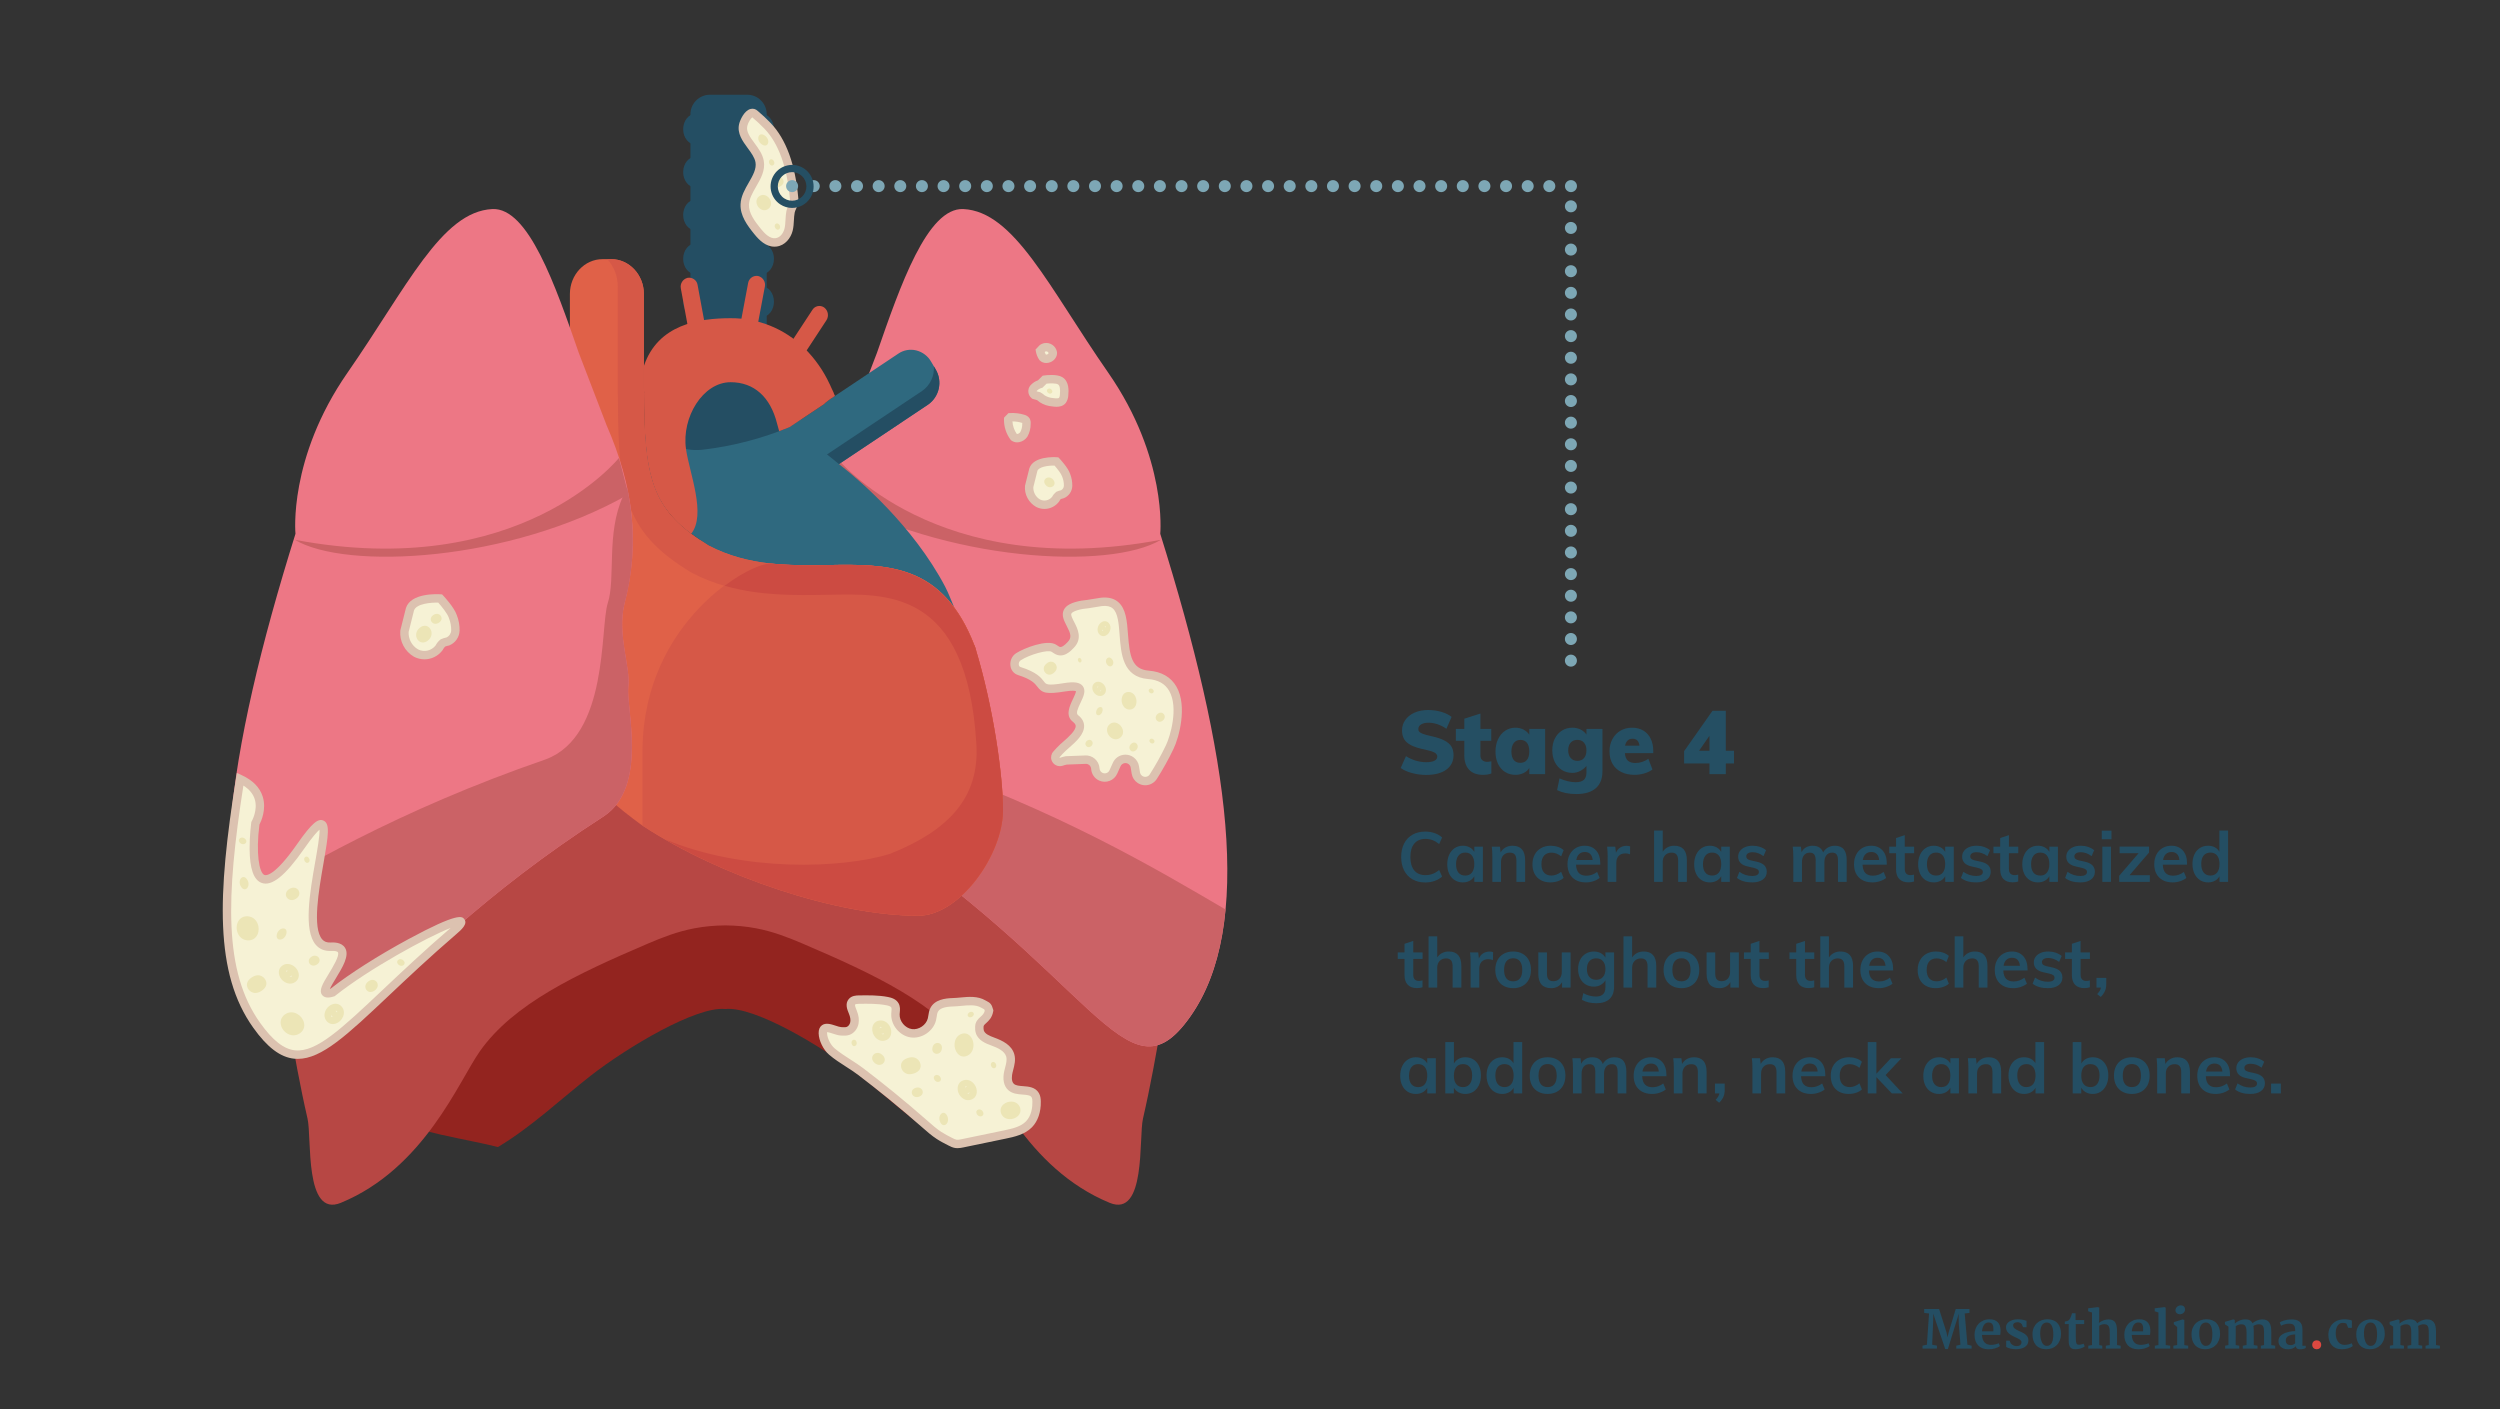 <?xml version="1.0" encoding="UTF-8"?> <svg xmlns="http://www.w3.org/2000/svg" id="Layer_1" version="1.1" viewBox="0 0 1040 586.3"><rect x="0" y="0" width="1040" height="586.3" fill="#333333" stroke="none"/><defs><style> .st0 { fill: #2f697f; } .st1 { fill: #ed7785; } .st2 { fill: #e06148; } .st3 { fill: #93241f; } .st4 { fill: #f6f2d5; } .st5 { fill: #254f63; } .st6 { fill: #ece5b6; } .st7 { fill: #dcc2b0; } .st8 { fill: #7da7b5; } .st9 { fill: #de4840; } .st10 { fill: #cb6266; } .st11 { fill: #d65847; } .st12 { fill: #b74744; } .st13 { fill: #cc4b42; } .st14 { fill: #244e63; } </style></defs><g><path class="st5" d="M587.393,321.593c-1.925-.519-3.491-1.222-4.699-2.11l2.183-4.921c1.282.814,2.646,1.438,4.089,1.869,1.443.432,2.892.647,4.348.647,1.479,0,2.614-.204,3.403-.61.789-.407,1.185-.98,1.185-1.721,0-.666-.358-1.214-1.073-1.646-.716-.431-2.06-.857-4.033-1.276-2.491-.493-4.428-1.104-5.809-1.832-1.382-.728-2.35-1.584-2.904-2.572-.556-.986-.833-2.183-.833-3.589,0-1.603.456-3.052,1.369-4.347.912-1.295,2.195-2.306,3.848-3.034,1.652-.728,3.54-1.091,5.661-1.091,1.899,0,3.743.265,5.532.795,1.788.531,3.188,1.227,4.199,2.09l-2.146,4.921c-1.159-.814-2.381-1.437-3.663-1.868s-2.565-.648-3.848-.648c-1.258,0-2.27.241-3.034.722s-1.146,1.128-1.146,1.942c0,.444.135.814.406,1.11s.777.586,1.518.869c.74.284,1.85.586,3.33.907,2.392.518,4.273,1.141,5.643,1.869s2.337,1.579,2.904,2.553c.567.975.851,2.14.851,3.497,0,2.566-.999,4.582-2.997,6.05s-4.81,2.201-8.436,2.201c-1.976,0-3.924-.259-5.848-.777h0ZM620.397,316.708v5.069c-.913.37-2.072.555-3.478.555-2.541,0-4.472-.715-5.791-2.146-1.32-1.431-1.979-3.417-1.979-5.958v-6.068h-3.515v-4.921h3.515v-4.255l6.697-2.146v6.401h4.514v4.921h-4.514v6.068c0,.888.265,1.561.795,2.017.53.457,1.19.685,1.979.685.445.001,1.037-.074,1.777-.222h0ZM642.77,303.241v18.796h-6.586v-2.553c-.543.888-1.332,1.585-2.368,2.091-1.036.505-2.171.758-3.404.758-1.604,0-3.033-.394-4.292-1.184-1.258-.789-2.238-1.918-2.941-3.386-.703-1.467-1.054-3.164-1.054-5.087,0-1.948.356-3.675,1.072-5.18.716-1.504,1.702-2.676,2.96-3.515,1.259-.838,2.677-1.258,4.255-1.258,1.233,0,2.362.265,3.386.795,1.023.531,1.819,1.24,2.387,2.127v-2.405h6.585,0ZM635.222,316.117c.641-.814.962-1.985.962-3.515,0-1.554-.321-2.744-.962-3.57-.642-.826-1.554-1.24-2.738-1.24-1.159,0-2.072.426-2.738,1.277-.666.851-.999,2.053-.999,3.607,0,1.505.32,2.658.963,3.459.641.802,1.565,1.202,2.774,1.202,1.184,0,2.097-.406,2.738-1.22ZM666.62,303.241v17.612c0,3.083-.925,5.433-2.774,7.048-1.851,1.616-4.563,2.424-8.141,2.424-3.059,0-5.71-.543-7.955-1.628l.999-4.884c1.11.493,2.251.882,3.423,1.165,1.171.283,2.275.426,3.312.426,1.529,0,2.657-.327,3.386-.98.728-.654,1.092-1.671,1.092-3.053v-2.775c-.617.814-1.45,1.505-2.498,2.072-1.049.568-2.164.852-3.349.852-1.604,0-3.04-.389-4.311-1.166-1.271-.776-2.263-1.874-2.979-3.293-.716-1.418-1.072-3.064-1.072-4.939,0-1.85.356-3.484,1.072-4.902s1.708-2.522,2.979-3.312c1.271-.789,2.707-1.184,4.311-1.184,1.258,0,2.405.259,3.441.777s1.837,1.221,2.405,2.109v-2.368h6.659ZM658.961,315.358c.666-.777.999-1.855.999-3.237,0-1.332-.333-2.387-.999-3.164s-1.592-1.166-2.775-1.166-2.115.383-2.794,1.147c-.679.765-1.018,1.826-1.018,3.182s.346,2.43,1.036,3.219,1.615,1.184,2.775,1.184c1.185,0,2.11-.388,2.776-1.165ZM687.75,313.305h-11.803c.123,1.456.542,2.504,1.258,3.145.716.642,1.764.962,3.146.962.937,0,1.874-.154,2.812-.462s1.788-.734,2.554-1.276l1.701,4.44c-.938.691-2.071,1.233-3.403,1.628s-2.664.592-3.996.592c-2.146,0-4.009-.394-5.587-1.184-1.579-.789-2.788-1.918-3.626-3.386-.839-1.467-1.258-3.201-1.258-5.199,0-1.899.4-3.595,1.202-5.087.801-1.492,1.911-2.658,3.33-3.497,1.418-.838,3.04-1.258,4.865-1.258,1.776,0,3.33.395,4.662,1.184,1.332.79,2.355,1.918,3.071,3.385.715,1.468,1.072,3.176,1.072,5.125v.888h0ZM676.021,310.197h5.994c-.247-1.924-1.209-2.886-2.886-2.886-1.653-.001-2.689.961-3.108,2.886h0ZM721.345,312.306v5.291h-3.404v4.44h-6.808v-4.44h-10.545v-5.106l11.803-16.798h5.55v16.613h3.404ZM706.804,312.306h4.329v-6.216l-4.329,6.216Z"></path><path class="st14" d="M587.603,365.802c-1.518-.87-2.683-2.103-3.494-3.697-.812-1.596-1.218-3.466-1.218-5.611,0-2.127.405-3.988,1.218-5.583.812-1.595,1.977-2.822,3.494-3.683s3.292-1.291,5.321-1.291c1.393,0,2.702.218,3.93.652,1.228.436,2.248,1.04,3.06,1.812l-1.218,2.727c-.928-.754-1.852-1.3-2.77-1.639-.919-.338-1.899-.508-2.943-.508-1.991,0-3.533.648-4.626,1.943-1.092,1.295-1.639,3.151-1.639,5.568,0,2.436.541,4.306,1.624,5.611s2.63,1.957,4.641,1.957c1.044,0,2.024-.169,2.943-.507.918-.339,1.842-.885,2.77-1.639l1.218,2.726c-.812.773-1.832,1.378-3.06,1.812-1.228.436-2.537.652-3.93.652-2.029.003-3.803-.432-5.321-1.302h0ZM616.878,352.202v14.645h-3.566v-2.349c-.445.812-1.083,1.445-1.914,1.899s-1.779.682-2.842.682c-1.276,0-2.407-.31-3.394-.929-.985-.618-1.75-1.498-2.291-2.639s-.812-2.465-.812-3.973.275-2.847.826-4.017,1.319-2.078,2.306-2.727c.986-.647,2.107-.972,3.364-.972,1.062,0,2.011.228,2.842.682.831.455,1.469,1.088,1.914,1.899v-2.203h3.567v.002h0ZM612.326,362.989c.657-.831.986-2.001.986-3.509,0-1.546-.329-2.735-.986-3.566s-1.595-1.247-2.812-1.247c-1.199,0-2.132.43-2.799,1.29s-1,2.055-1,3.582c0,1.508.333,2.668,1,3.479.667.812,1.609,1.218,2.827,1.218,1.199,0,2.126-.415,2.784-1.247h0ZM634.452,357.856v8.99h-3.625v-8.816c0-1.159-.222-2.005-.667-2.537-.444-.531-1.131-.798-2.059-.798-1.102,0-1.991.354-2.668,1.059-.677.706-1.015,1.639-1.015,2.799v8.294h-3.597v-10.498c0-1.547-.077-2.929-.231-4.146h3.393l.261,2.406c.503-.889,1.185-1.575,2.045-2.059s1.832-.726,2.914-.726c3.499,0,5.249,2.011,5.249,6.032h0ZM640.977,366.15c-1.121-.618-1.981-1.493-2.581-2.624-.599-1.131-.898-2.46-.898-3.987s.313-2.871.942-4.031c.628-1.16,1.518-2.063,2.668-2.712,1.15-.647,2.479-.972,3.987-.972,1.044,0,2.055.165,3.03.493.977.329,1.755.783,2.335,1.363l-1.015,2.552c-.619-.502-1.276-.884-1.973-1.146-.695-.261-1.382-.392-2.059-.392-1.315,0-2.34.411-3.074,1.232-.735.822-1.102,2.007-1.102,3.553s.362,2.727,1.087,3.538c.726.812,1.755,1.218,3.089,1.218.677,0,1.363-.135,2.059-.405.696-.271,1.354-.657,1.973-1.16l1.015,2.552c-.619.58-1.421,1.034-2.407,1.363-.985.328-2.021.493-3.103.493-1.527.001-2.852-.309-3.973-.928h0ZM665.714,359.712h-10.092c.077,1.565.469,2.722,1.174,3.465.706.745,1.755,1.117,3.146,1.117,1.604,0,3.094-.522,4.467-1.566l1.044,2.494c-.696.561-1.552,1.011-2.566,1.349-1.016.338-2.045.508-3.089.508-2.397,0-4.282-.677-5.655-2.03s-2.059-3.209-2.059-5.568c0-1.488.3-2.812.898-3.973.6-1.16,1.44-2.063,2.523-2.712,1.082-.647,2.31-.972,3.683-.972,2.011,0,3.601.653,4.771,1.958s1.755,3.099,1.755,5.38v.55ZM656.913,355.289c-.608.57-1,1.397-1.174,2.479h6.814c-.116-1.102-.449-1.933-1-2.494-.552-.561-1.311-.841-2.277-.841s-1.754.286-2.363.856h0ZM678.125,352.085l-.028,3.306c-.619-.251-1.257-.377-1.914-.377-1.237,0-2.18.358-2.828,1.073-.647.715-.971,1.663-.971,2.842v7.917h-3.597v-10.498c0-1.547-.077-2.929-.231-4.146h3.393l.29,2.58c.367-.946.947-1.672,1.74-2.175.792-.502,1.691-.754,2.697-.754.561,0,1.044.078,1.449.232h0ZM701.731,357.856v8.99h-3.625v-8.816c0-1.159-.222-2.005-.667-2.537-.444-.531-1.131-.798-2.059-.798-1.102,0-1.991.354-2.668,1.059-.677.706-1.015,1.639-1.015,2.799v8.294h-3.597v-21.344h3.597v8.815c.502-.792,1.169-1.406,2.001-1.841.831-.436,1.759-.653,2.783-.653,3.5,0,5.25,2.011,5.25,6.032h0ZM719.595,352.202v14.645h-3.566v-2.349c-.445.812-1.083,1.445-1.914,1.899s-1.779.682-2.842.682c-1.276,0-2.407-.31-3.394-.929-.985-.618-1.75-1.498-2.291-2.639s-.812-2.465-.812-3.973.275-2.847.826-4.017,1.319-2.078,2.306-2.727c.986-.647,2.107-.972,3.364-.972,1.062,0,2.011.228,2.842.682.831.455,1.469,1.088,1.914,1.899v-2.203h3.567v.002h0ZM715.042,362.989c.657-.831.986-2.001.986-3.509,0-1.546-.329-2.735-.986-3.566s-1.595-1.247-2.812-1.247c-1.199,0-2.132.43-2.799,1.29s-1,2.055-1,3.582c0,1.508.333,2.668,1,3.479.667.812,1.609,1.218,2.827,1.218,1.2,0,2.127-.415,2.784-1.247h0ZM722.582,365.222l1.016-2.552c1.565,1.16,3.354,1.74,5.364,1.74.87,0,1.542-.146,2.016-.436s.711-.696.711-1.218c0-.444-.165-.798-.493-1.059-.329-.261-.89-.488-1.682-.682l-2.437-.551c-2.668-.58-4.002-1.943-4.002-4.089,0-.89.251-1.678.754-2.363.503-.687,1.208-1.223,2.117-1.61.908-.386,1.962-.58,3.161-.58,1.044,0,2.049.16,3.016.479s1.817.779,2.553,1.378l-1.073,2.465c-1.47-1.082-2.978-1.624-4.524-1.624-.831,0-1.479.155-1.942.464-.465.31-.696.735-.696,1.276,0,.426.14.764.421,1.015.279.252.758.464,1.435.639l2.494.551c1.45.329,2.509.836,3.176,1.522s1.001,1.58,1.001,2.683c0,1.354-.542,2.426-1.624,3.219-1.083.793-2.562,1.189-4.438,1.189-2.651.001-4.758-.619-6.324-1.856h0ZM767.008,353.318c.812.996,1.218,2.509,1.218,4.538v8.99h-3.625v-8.874c0-1.16-.188-1.996-.565-2.509-.377-.512-1-.769-1.87-.769-1.006,0-1.794.354-2.363,1.059-.57.706-.855,1.678-.855,2.915v8.178h-3.625v-8.874c0-1.141-.198-1.972-.595-2.494-.396-.521-1.02-.783-1.87-.783-1.006,0-1.799.354-2.378,1.059-.58.706-.87,1.678-.87,2.915v8.178h-3.597v-10.498c0-1.547-.077-2.929-.231-4.146h3.393l.261,2.319c.426-.87,1.039-1.537,1.842-2.001.802-.464,1.726-.696,2.77-.696,2.242,0,3.702.929,4.379,2.784.464-.87,1.126-1.551,1.986-2.044s1.822-.74,2.886-.74c1.66-.001,2.898.497,3.709,1.493h0ZM784.901,359.712h-10.092c.077,1.565.469,2.722,1.174,3.465.706.745,1.755,1.117,3.146,1.117,1.604,0,3.094-.522,4.467-1.566l1.044,2.494c-.696.561-1.552,1.011-2.566,1.349-1.016.338-2.045.508-3.089.508-2.397,0-4.282-.677-5.655-2.03s-2.059-3.209-2.059-5.568c0-1.488.3-2.812.898-3.973.6-1.16,1.44-2.063,2.523-2.712,1.082-.647,2.31-.972,3.683-.972,2.011,0,3.601.653,4.771,1.958s1.755,3.099,1.755,5.38v.55ZM776.099,355.289c-.608.57-1,1.397-1.174,2.479h6.814c-.116-1.102-.449-1.933-1-2.494-.552-.561-1.311-.841-2.277-.841s-1.754.286-2.363.856h0ZM792.383,354.927v6.554c0,1.722.802,2.581,2.407,2.581.444,0,.928-.077,1.45-.231v2.871c-.639.231-1.412.348-2.32.348-1.663,0-2.939-.464-3.828-1.393-.89-.928-1.334-2.262-1.334-4.002v-6.728h-2.813v-2.726h2.813v-3.567l3.625-1.218v4.785h3.886v2.726h-3.886ZM812.77,352.202v14.645h-3.566v-2.349c-.445.812-1.083,1.445-1.914,1.899s-1.779.682-2.842.682c-1.276,0-2.407-.31-3.394-.929-.985-.618-1.75-1.498-2.291-2.639s-.812-2.465-.812-3.973.275-2.847.826-4.017,1.319-2.078,2.306-2.727c.986-.647,2.107-.972,3.364-.972,1.062,0,2.011.228,2.842.682.831.455,1.469,1.088,1.914,1.899v-2.203h3.567v.002h0ZM808.217,362.989c.657-.831.986-2.001.986-3.509,0-1.546-.329-2.735-.986-3.566s-1.595-1.247-2.812-1.247c-1.199,0-2.132.43-2.799,1.29s-1,2.055-1,3.582c0,1.508.333,2.668,1,3.479.667.812,1.609,1.218,2.827,1.218,1.199,0,2.127-.415,2.784-1.247h0ZM815.756,365.222l1.016-2.552c1.565,1.16,3.354,1.74,5.364,1.74.87,0,1.542-.146,2.016-.436s.711-.696.711-1.218c0-.444-.165-.798-.493-1.059-.329-.261-.89-.488-1.682-.682l-2.437-.551c-2.668-.58-4.002-1.943-4.002-4.089,0-.89.251-1.678.754-2.363.503-.687,1.208-1.223,2.117-1.61.908-.386,1.962-.58,3.161-.58,1.044,0,2.049.16,3.016.479s1.817.779,2.553,1.378l-1.073,2.465c-1.47-1.082-2.978-1.624-4.524-1.624-.831,0-1.479.155-1.942.464-.465.31-.696.735-.696,1.276,0,.426.14.764.421,1.015.279.252.758.464,1.435.639l2.494.551c1.45.329,2.509.836,3.176,1.522s1.001,1.58,1.001,2.683c0,1.354-.542,2.426-1.624,3.219-1.083.793-2.562,1.189-4.438,1.189-2.65.001-4.757-.619-6.324-1.856h0ZM835.708,354.927v6.554c0,1.722.802,2.581,2.407,2.581.444,0,.928-.077,1.45-.231v2.871c-.639.231-1.412.348-2.32.348-1.663,0-2.939-.464-3.828-1.393-.89-.928-1.334-2.262-1.334-4.002v-6.728h-2.813v-2.726h2.813v-3.567l3.625-1.218v4.785h3.886v2.726h-3.886ZM856.094,352.202v14.645h-3.566v-2.349c-.445.812-1.083,1.445-1.914,1.899s-1.779.682-2.842.682c-1.276,0-2.407-.31-3.394-.929-.985-.618-1.75-1.498-2.291-2.639s-.812-2.465-.812-3.973.275-2.847.826-4.017,1.319-2.078,2.306-2.727c.986-.647,2.107-.972,3.364-.972,1.062,0,2.011.228,2.842.682.831.455,1.469,1.088,1.914,1.899v-2.203h3.567v.002h0ZM851.542,362.989c.657-.831.986-2.001.986-3.509,0-1.546-.329-2.735-.986-3.566s-1.595-1.247-2.812-1.247c-1.199,0-2.132.43-2.799,1.29s-1,2.055-1,3.582c0,1.508.333,2.668,1,3.479.667.812,1.609,1.218,2.827,1.218,1.199,0,2.126-.415,2.784-1.247h0ZM859.082,365.222l1.016-2.552c1.565,1.16,3.354,1.74,5.364,1.74.87,0,1.542-.146,2.016-.436s.711-.696.711-1.218c0-.444-.165-.798-.493-1.059-.329-.261-.89-.488-1.682-.682l-2.437-.551c-2.668-.58-4.002-1.943-4.002-4.089,0-.89.251-1.678.754-2.363.503-.687,1.208-1.223,2.117-1.61.908-.386,1.962-.58,3.161-.58,1.044,0,2.049.16,3.016.479s1.817.779,2.553,1.378l-1.073,2.465c-1.47-1.082-2.978-1.624-4.524-1.624-.831,0-1.479.155-1.942.464-.465.31-.696.735-.696,1.276,0,.426.14.764.421,1.015.279.252.758.464,1.435.639l2.494.551c1.45.329,2.509.836,3.176,1.522s1.001,1.58,1.001,2.683c0,1.354-.542,2.426-1.624,3.219-1.083.793-2.562,1.189-4.438,1.189-2.651.001-4.758-.619-6.324-1.856h0ZM874.334,345.56h4.031v3.567h-4.031v-3.567ZM874.566,366.846v-14.645h3.597v14.645h-3.597ZM885.875,364.091h8.439v2.755h-12.731v-2.523l8.091-9.396h-7.917v-2.726h12.238v2.465l-8.12,9.425h0ZM909.801,359.712h-10.092c.077,1.565.469,2.722,1.174,3.465.706.745,1.755,1.117,3.146,1.117,1.604,0,3.094-.522,4.467-1.566l1.044,2.494c-.696.561-1.552,1.011-2.566,1.349-1.016.338-2.045.508-3.089.508-2.397,0-4.282-.677-5.655-2.03s-2.059-3.209-2.059-5.568c0-1.488.3-2.812.898-3.973.6-1.16,1.44-2.063,2.523-2.712,1.082-.647,2.31-.972,3.683-.972,2.011,0,3.601.653,4.771,1.958s1.755,3.099,1.755,5.38v.55ZM901,355.289c-.608.57-1,1.397-1.174,2.479h6.814c-.116-1.102-.449-1.933-1-2.494-.552-.561-1.311-.841-2.277-.841s-1.754.286-2.363.856h0ZM926.881,345.502v21.344h-3.566v-2.349c-.445.812-1.083,1.445-1.914,1.899s-1.779.682-2.842.682c-1.257,0-2.378-.319-3.364-.957-.986-.639-1.755-1.542-2.306-2.712s-.826-2.509-.826-4.017.271-2.832.812-3.973,1.306-2.025,2.291-2.653c.986-.629,2.117-.943,3.394-.943,1.044,0,1.977.218,2.798.653.822.435,1.455,1.049,1.899,1.841v-8.815h3.624ZM922.314,362.989c.667-.831,1.001-2.01,1.001-3.537s-.329-2.707-.986-3.538-1.585-1.247-2.784-1.247c-1.218,0-2.16.411-2.827,1.232s-1,1.986-1,3.494c0,1.527.333,2.717,1,3.567s1.6,1.275,2.799,1.275c1.197.001,2.13-.414,2.797-1.246h0ZM587.908,398.927v6.554c0,1.722.802,2.581,2.407,2.581.444,0,.928-.077,1.45-.231v2.871c-.639.231-1.412.348-2.32.348-1.663,0-2.939-.464-3.828-1.393-.89-.928-1.334-2.262-1.334-4.002v-6.728h-2.813v-2.726h2.813v-3.567l3.625-1.218v4.785h3.886v2.726h-3.886ZM607.917,401.856v8.99h-3.625v-8.816c0-1.159-.222-2.005-.667-2.537-.444-.531-1.131-.798-2.059-.798-1.102,0-1.991.354-2.668,1.059-.677.706-1.015,1.639-1.015,2.799v8.294h-3.597v-21.344h3.597v8.815c.502-.792,1.169-1.406,2.001-1.841.831-.436,1.759-.653,2.783-.653,3.5,0,5.25,2.011,5.25,6.032h0ZM621.113,396.085l-.028,3.306c-.619-.251-1.257-.377-1.914-.377-1.237,0-2.18.358-2.828,1.073-.647.715-.971,1.663-.971,2.842v7.917h-3.597v-10.498c0-1.547-.077-2.929-.231-4.146h3.393l.29,2.58c.367-.946.947-1.672,1.74-2.175.792-.502,1.691-.754,2.697-.754.56,0,1.044.078,1.449.232h0ZM625.565,410.15c-1.131-.618-2.001-1.503-2.61-2.653-.608-1.15-.913-2.498-.913-4.045s.305-2.896.913-4.046c.609-1.15,1.479-2.034,2.61-2.653s2.44-.929,3.93-.929c1.469,0,2.765.31,3.886.929s1.986,1.503,2.596,2.653c.608,1.15.913,2.499.913,4.046s-.305,2.895-.913,4.045c-.609,1.15-1.475,2.035-2.596,2.653-1.121.619-2.417.929-3.886.929-1.49,0-2.799-.31-3.93-.929ZM632.292,407.033c.647-.802.972-1.996.972-3.581,0-1.566-.329-2.76-.985-3.582-.658-.821-1.586-1.232-2.784-1.232-1.219,0-2.156.411-2.813,1.232-.657.822-.985,2.016-.985,3.582,0,1.585.323,2.779.971,3.581.647.803,1.581,1.203,2.799,1.203,1.236,0,2.178-.401,2.825-1.203h0ZM653.361,396.202v14.645h-3.537v-2.262c-.465.812-1.083,1.431-1.856,1.855s-1.663.639-2.668.639c-3.577,0-5.365-2.011-5.365-6.032v-8.845h3.597v8.873c0,1.064.217,1.847.652,2.35.435.503,1.106.754,2.016.754,1.062,0,1.914-.348,2.552-1.044s.957-1.624.957-2.784v-8.148h3.652ZM671.458,396.202v14.181c0,2.281-.629,4.012-1.885,5.19-1.257,1.18-3.104,1.77-5.539,1.77-2.262,0-4.254-.474-5.975-1.421l.58-2.755c1.779.928,3.548,1.392,5.308,1.392,2.609,0,3.915-1.295,3.915-3.886v-2.9c-.445.793-1.093,1.436-1.943,1.929s-1.808.739-2.871.739c-1.275,0-2.412-.305-3.407-.913-.996-.609-1.77-1.469-2.32-2.581-.551-1.111-.826-2.383-.826-3.813s.275-2.702.826-3.813,1.324-1.972,2.32-2.581c.995-.609,2.132-.914,3.407-.914,1.083,0,2.045.228,2.886.682.841.455,1.483,1.088,1.929,1.899v-2.203h3.595v-.002h0ZM666.832,406.41c.687-.793,1.03-1.886,1.03-3.277s-.339-2.484-1.016-3.277c-.677-.792-1.624-1.188-2.842-1.188-1.199,0-2.142.396-2.827,1.188-.687.793-1.029,1.885-1.029,3.277s.343,2.484,1.029,3.277,1.628,1.188,2.827,1.188,2.142-.395,2.828-1.188h0ZM689.001,401.856v8.99h-3.625v-8.816c0-1.159-.222-2.005-.667-2.537-.444-.531-1.131-.798-2.059-.798-1.102,0-1.991.354-2.668,1.059-.677.706-1.015,1.639-1.015,2.799v8.294h-3.597v-21.344h3.597v8.815c.502-.792,1.169-1.406,2.001-1.841.831-.436,1.759-.653,2.783-.653,3.5,0,5.25,2.011,5.25,6.032h0ZM695.571,410.15c-1.131-.618-2.001-1.503-2.61-2.653-.608-1.15-.913-2.498-.913-4.045s.305-2.896.913-4.046c.609-1.15,1.479-2.034,2.61-2.653s2.44-.929,3.93-.929c1.469,0,2.765.31,3.886.929s1.986,1.503,2.596,2.653c.608,1.15.913,2.499.913,4.046s-.305,2.895-.913,4.045c-.609,1.15-1.475,2.035-2.596,2.653-1.121.619-2.417.929-3.886.929-1.49,0-2.799-.31-3.93-.929ZM702.298,407.033c.647-.802.972-1.996.972-3.581,0-1.566-.329-2.76-.985-3.582-.658-.821-1.586-1.232-2.784-1.232-1.219,0-2.156.411-2.813,1.232-.657.822-.985,2.016-.985,3.582,0,1.585.323,2.779.971,3.581.647.803,1.581,1.203,2.799,1.203,1.235,0,2.178-.401,2.825-1.203h0ZM723.367,396.202v14.645h-3.537v-2.262c-.465.812-1.083,1.431-1.856,1.855s-1.663.639-2.668.639c-3.577,0-5.365-2.011-5.365-6.032v-8.845h3.597v8.873c0,1.064.217,1.847.652,2.35.435.503,1.106.754,2.016.754,1.062,0,1.914-.348,2.552-1.044s.957-1.624.957-2.784v-8.148h3.652ZM731.922,398.927v6.554c0,1.722.802,2.581,2.407,2.581.444,0,.928-.077,1.45-.231v2.871c-.639.231-1.412.348-2.32.348-1.663,0-2.939-.464-3.828-1.393-.89-.928-1.334-2.262-1.334-4.002v-6.728h-2.813v-2.726h2.813v-3.567l3.625-1.218v4.785h3.886v2.726h-3.886ZM750.859,398.927v6.554c0,1.722.802,2.581,2.407,2.581.444,0,.928-.077,1.45-.231v2.871c-.639.231-1.412.348-2.32.348-1.663,0-2.939-.464-3.828-1.393-.89-.928-1.334-2.262-1.334-4.002v-6.728h-2.813v-2.726h2.813v-3.567l3.625-1.218v4.785h3.886v2.726h-3.886ZM770.869,401.856v8.99h-3.625v-8.816c0-1.159-.222-2.005-.667-2.537-.444-.531-1.131-.798-2.059-.798-1.102,0-1.991.354-2.668,1.059-.677.706-1.015,1.639-1.015,2.799v8.294h-3.597v-21.344h3.597v8.815c.502-.792,1.169-1.406,2.001-1.841.831-.436,1.759-.653,2.783-.653,3.5,0,5.25,2.011,5.25,6.032h0ZM787.544,403.712h-10.092c.077,1.565.469,2.722,1.174,3.465.706.745,1.755,1.117,3.146,1.117,1.604,0,3.094-.522,4.467-1.566l1.044,2.494c-.696.561-1.552,1.011-2.566,1.349-1.016.338-2.045.508-3.089.508-2.397,0-4.282-.677-5.655-2.03s-2.059-3.209-2.059-5.568c0-1.488.3-2.812.898-3.973.6-1.16,1.44-2.063,2.523-2.712,1.082-.647,2.31-.972,3.683-.972,2.011,0,3.601.653,4.771,1.958s1.755,3.099,1.755,5.38v.55ZM778.743,399.289c-.608.57-1,1.397-1.174,2.479h6.814c-.116-1.102-.449-1.933-1-2.494-.552-.561-1.311-.841-2.277-.841s-1.754.286-2.363.856h0ZM801.231,410.15c-1.121-.618-1.981-1.493-2.581-2.624-.599-1.131-.898-2.46-.898-3.987s.313-2.871.942-4.031c.628-1.16,1.518-2.063,2.668-2.712,1.15-.647,2.479-.972,3.987-.972,1.044,0,2.055.165,3.03.493.977.329,1.755.783,2.335,1.363l-1.015,2.552c-.619-.502-1.276-.884-1.973-1.146-.695-.261-1.382-.392-2.059-.392-1.315,0-2.34.411-3.074,1.232-.735.822-1.102,2.007-1.102,3.553s.362,2.727,1.087,3.538c.726.812,1.755,1.218,3.089,1.218.677,0,1.363-.135,2.059-.405.696-.271,1.354-.657,1.973-1.16l1.015,2.552c-.619.58-1.421,1.034-2.407,1.363-.985.328-2.021.493-3.103.493-1.527.001-2.852-.309-3.973-.928h0ZM826.78,401.856v8.99h-3.625v-8.816c0-1.159-.222-2.005-.667-2.537-.444-.531-1.131-.798-2.059-.798-1.102,0-1.991.354-2.668,1.059-.677.706-1.015,1.639-1.015,2.799v8.294h-3.597v-21.344h3.597v8.815c.502-.792,1.169-1.406,2.001-1.841.831-.436,1.759-.653,2.783-.653,3.5,0,5.25,2.011,5.25,6.032h0ZM843.456,403.712h-10.092c.077,1.565.469,2.722,1.174,3.465.706.745,1.755,1.117,3.146,1.117,1.604,0,3.094-.522,4.467-1.566l1.044,2.494c-.696.561-1.552,1.011-2.566,1.349-1.016.338-2.045.508-3.089.508-2.397,0-4.282-.677-5.655-2.03s-2.059-3.209-2.059-5.568c0-1.488.3-2.812.898-3.973.6-1.16,1.44-2.063,2.523-2.712,1.082-.647,2.31-.972,3.683-.972,2.011,0,3.601.653,4.771,1.958s1.755,3.099,1.755,5.38v.55ZM834.654,399.289c-.608.57-1,1.397-1.174,2.479h6.814c-.116-1.102-.449-1.933-1-2.494-.552-.561-1.311-.841-2.277-.841s-1.754.286-2.363.856h0ZM845.572,409.222l1.016-2.552c1.565,1.16,3.354,1.74,5.364,1.74.87,0,1.542-.146,2.016-.436s.711-.696.711-1.218c0-.444-.165-.798-.493-1.059-.329-.261-.89-.488-1.682-.682l-2.437-.551c-2.668-.58-4.002-1.943-4.002-4.089,0-.89.251-1.678.754-2.363.503-.687,1.208-1.223,2.117-1.61.908-.386,1.962-.58,3.161-.58,1.044,0,2.049.16,3.016.479s1.817.779,2.553,1.378l-1.073,2.465c-1.47-1.082-2.978-1.624-4.524-1.624-.831,0-1.479.155-1.942.464-.465.31-.696.735-.696,1.276,0,.426.14.764.421,1.015.279.252.758.464,1.435.639l2.494.551c1.45.329,2.509.836,3.176,1.522s1.001,1.58,1.001,2.683c0,1.354-.542,2.426-1.624,3.219-1.083.793-2.562,1.189-4.438,1.189-2.65.001-4.758-.619-6.324-1.856h0ZM865.524,398.927v6.554c0,1.722.802,2.581,2.407,2.581.444,0,.928-.077,1.45-.231v2.871c-.639.231-1.412.348-2.32.348-1.663,0-2.939-.464-3.828-1.393-.89-.928-1.334-2.262-1.334-4.002v-6.728h-2.813v-2.726h2.813v-3.567l3.625-1.218v4.785h3.886v2.726h-3.886ZM876.197,406.787v2.668c0,1.024-.174,1.952-.522,2.783-.348.831-.938,1.663-1.769,2.494l-1.479-1.188c.909-.967,1.431-1.866,1.566-2.697h-1.856v-4.06h4.06ZM597.303,440.202v14.645h-3.566v-2.349c-.445.812-1.083,1.445-1.914,1.899s-1.779.682-2.842.682c-1.276,0-2.407-.31-3.394-.929-.985-.618-1.75-1.498-2.291-2.639s-.812-2.465-.812-3.973.275-2.847.826-4.017,1.319-2.078,2.306-2.727c.986-.647,2.107-.972,3.364-.972,1.062,0,2.011.228,2.842.682.831.455,1.469,1.088,1.914,1.899v-2.203h3.567v.002h0ZM592.75,450.989c.657-.831.986-2.001.986-3.509,0-1.546-.329-2.735-.986-3.566s-1.595-1.247-2.812-1.247c-1.199,0-2.132.43-2.799,1.29s-1,2.055-1,3.582c0,1.508.333,2.668,1,3.479.667.812,1.609,1.218,2.827,1.218,1.2,0,2.127-.415,2.784-1.247h0ZM612.977,440.767c.977.628,1.735,1.513,2.276,2.653.542,1.141.812,2.465.812,3.973s-.275,2.847-.826,4.017c-.552,1.17-1.315,2.073-2.291,2.712-.977.638-2.094.957-3.35.957-1.083,0-2.045-.232-2.886-.696s-1.475-1.111-1.899-1.943v2.407h-3.567v-21.344h3.597v8.902c.444-.812,1.082-1.444,1.914-1.899.831-.454,1.778-.682,2.842-.682,1.276,0,2.401.314,3.378.943h0ZM611.426,450.96c.656-.851.985-2.04.985-3.567,0-1.508-.329-2.673-.985-3.494-.658-.821-1.596-1.232-2.813-1.232s-2.156.416-2.812,1.247c-.658.831-.986,2.011-.986,3.538,0,1.547.328,2.73.986,3.552.656.822,1.604,1.232,2.842,1.232,1.197,0,2.125-.425,2.783-1.276h0ZM633.233,433.502v21.344h-3.566v-2.349c-.445.812-1.083,1.445-1.914,1.899s-1.779.682-2.842.682c-1.257,0-2.378-.319-3.364-.957-.986-.639-1.755-1.542-2.306-2.712s-.826-2.509-.826-4.017.271-2.832.812-3.973,1.306-2.025,2.291-2.653c.986-.629,2.117-.943,3.394-.943,1.044,0,1.977.218,2.798.653.822.435,1.455,1.049,1.899,1.841v-8.815h3.624ZM628.666,450.989c.667-.831,1.001-2.01,1.001-3.537s-.329-2.707-.986-3.538-1.585-1.247-2.784-1.247c-1.218,0-2.16.411-2.827,1.232s-1,1.986-1,3.494c0,1.527.333,2.717,1,3.567s1.6,1.275,2.799,1.275c1.197.001,2.13-.414,2.797-1.246h0ZM639.888,454.15c-1.131-.618-2.001-1.503-2.61-2.653-.608-1.15-.913-2.498-.913-4.045s.305-2.896.913-4.046c.609-1.15,1.479-2.034,2.61-2.653s2.44-.929,3.93-.929c1.469,0,2.765.31,3.886.929s1.986,1.503,2.596,2.653c.608,1.15.913,2.499.913,4.046s-.305,2.895-.913,4.045c-.609,1.15-1.475,2.035-2.596,2.653-1.121.619-2.417.929-3.886.929-1.489,0-2.799-.31-3.93-.929ZM646.616,451.033c.647-.802.972-1.996.972-3.581,0-1.566-.329-2.76-.985-3.582-.658-.821-1.586-1.232-2.784-1.232-1.219,0-2.156.411-2.813,1.232-.657.822-.985,2.016-.985,3.582,0,1.585.323,2.779.971,3.581.647.803,1.581,1.203,2.799,1.203,1.235,0,2.177-.401,2.825-1.203h0ZM675.34,441.318c.812.996,1.218,2.509,1.218,4.538v8.99h-3.625v-8.874c0-1.16-.188-1.996-.565-2.509-.377-.512-1-.769-1.87-.769-1.006,0-1.794.354-2.363,1.059-.57.706-.855,1.678-.855,2.915v8.178h-3.625v-8.874c0-1.141-.198-1.972-.595-2.494-.396-.521-1.02-.783-1.87-.783-1.006,0-1.799.354-2.378,1.059-.58.706-.87,1.678-.87,2.915v8.178h-3.597v-10.498c0-1.547-.077-2.929-.231-4.146h3.393l.261,2.319c.426-.87,1.039-1.537,1.842-2.001.802-.464,1.726-.696,2.77-.696,2.242,0,3.702.929,4.379,2.784.464-.87,1.126-1.551,1.986-2.044s1.822-.74,2.886-.74c1.661-.001,2.898.497,3.709,1.493h0ZM693.233,447.712h-10.092c.077,1.565.469,2.722,1.174,3.465.706.745,1.755,1.117,3.146,1.117,1.604,0,3.094-.522,4.467-1.566l1.044,2.494c-.696.561-1.552,1.011-2.566,1.349-1.016.338-2.045.508-3.089.508-2.397,0-4.282-.677-5.655-2.03s-2.059-3.209-2.059-5.568c0-1.488.3-2.812.898-3.973.6-1.16,1.44-2.063,2.523-2.712,1.082-.647,2.31-.972,3.683-.972,2.011,0,3.601.653,4.771,1.958s1.755,3.099,1.755,5.38v.55ZM684.431,443.289c-.608.57-1,1.397-1.174,2.479h6.814c-.116-1.102-.449-1.933-1-2.494-.552-.561-1.311-.841-2.277-.841s-1.753.286-2.363.856h0ZM709.936,445.856v8.99h-3.625v-8.816c0-1.159-.222-2.005-.667-2.537-.444-.531-1.131-.798-2.059-.798-1.102,0-1.991.354-2.668,1.059-.677.706-1.015,1.639-1.015,2.799v8.294h-3.597v-10.498c0-1.547-.077-2.929-.231-4.146h3.393l.261,2.406c.503-.889,1.185-1.575,2.045-2.059s1.832-.726,2.914-.726c3.499,0,5.249,2.011,5.249,6.032h0ZM717.477,450.787v2.668c0,1.024-.174,1.952-.522,2.783-.348.831-.938,1.663-1.769,2.494l-1.479-1.188c.909-.967,1.431-1.866,1.566-2.697h-1.856v-4.06h4.06ZM742.647,445.856v8.99h-3.625v-8.816c0-1.159-.222-2.005-.667-2.537-.444-.531-1.131-.798-2.059-.798-1.102,0-1.991.354-2.668,1.059-.677.706-1.015,1.639-1.015,2.799v8.294h-3.597v-10.498c0-1.547-.077-2.929-.231-4.146h3.393l.261,2.406c.503-.889,1.185-1.575,2.045-2.059s1.832-.726,2.914-.726c3.499,0,5.249,2.011,5.249,6.032h0ZM759.323,447.712h-10.092c.077,1.565.469,2.722,1.174,3.465.706.745,1.755,1.117,3.146,1.117,1.604,0,3.094-.522,4.467-1.566l1.044,2.494c-.696.561-1.552,1.011-2.566,1.349-1.016.338-2.045.508-3.089.508-2.397,0-4.282-.677-5.655-2.03s-2.059-3.209-2.059-5.568c0-1.488.3-2.812.898-3.973.6-1.16,1.44-2.063,2.523-2.712,1.082-.647,2.31-.972,3.683-.972,2.011,0,3.601.653,4.771,1.958s1.755,3.099,1.755,5.38v.55ZM750.521,443.289c-.608.57-1,1.397-1.174,2.479h6.814c-.116-1.102-.449-1.933-1-2.494-.552-.561-1.311-.841-2.277-.841s-1.754.286-2.363.856h0ZM765.064,454.15c-1.121-.618-1.981-1.493-2.581-2.624-.599-1.131-.898-2.46-.898-3.987s.313-2.871.942-4.031c.628-1.16,1.518-2.063,2.668-2.712,1.15-.647,2.479-.972,3.987-.972,1.044,0,2.055.165,3.03.493.977.329,1.755.783,2.335,1.363l-1.015,2.552c-.619-.502-1.276-.884-1.973-1.146-.695-.261-1.382-.392-2.059-.392-1.315,0-2.34.411-3.074,1.232-.735.822-1.102,2.007-1.102,3.553s.362,2.727,1.087,3.538c.726.812,1.755,1.218,3.089,1.218.677,0,1.363-.135,2.059-.405.696-.271,1.354-.657,1.973-1.16l1.015,2.552c-.619.58-1.421,1.034-2.407,1.363-.985.328-2.021.493-3.103.493-1.527.001-2.852-.309-3.973-.928h0ZM791.512,454.846h-4.524l-6.408-6.757v6.757h-3.597v-21.344h3.597v13.166l6.031-6.438h4.379l-6.582,6.989,7.104,7.627h0ZM814.914,440.202v14.645h-3.566v-2.349c-.445.812-1.083,1.445-1.914,1.899s-1.779.682-2.842.682c-1.276,0-2.407-.31-3.394-.929-.985-.618-1.75-1.498-2.291-2.639s-.812-2.465-.812-3.973.275-2.847.826-4.017,1.319-2.078,2.306-2.727c.986-.647,2.107-.972,3.364-.972,1.062,0,2.011.228,2.842.682.831.455,1.469,1.088,1.914,1.899v-2.203h3.567v.002h0ZM810.361,450.989c.657-.831.986-2.001.986-3.509,0-1.546-.329-2.735-.986-3.566s-1.595-1.247-2.812-1.247c-1.199,0-2.132.43-2.799,1.29s-1,2.055-1,3.582c0,1.508.333,2.668,1,3.479.667.812,1.609,1.218,2.827,1.218,1.199,0,2.127-.415,2.784-1.247h0ZM832.487,445.856v8.99h-3.625v-8.816c0-1.159-.222-2.005-.667-2.537-.444-.531-1.131-.798-2.059-.798-1.102,0-1.991.354-2.668,1.059-.677.706-1.015,1.639-1.015,2.799v8.294h-3.597v-10.498c0-1.547-.077-2.929-.231-4.146h3.393l.261,2.406c.503-.889,1.185-1.575,2.045-2.059s1.832-.726,2.914-.726c3.499,0,5.249,2.011,5.249,6.032h0ZM850.351,433.502v21.344h-3.566v-2.349c-.445.812-1.083,1.445-1.914,1.899s-1.779.682-2.842.682c-1.257,0-2.378-.319-3.364-.957-.986-.639-1.755-1.542-2.306-2.712s-.826-2.509-.826-4.017.271-2.832.812-3.973,1.306-2.025,2.291-2.653c.986-.629,2.117-.943,3.394-.943,1.044,0,1.977.218,2.798.653.822.435,1.455,1.049,1.899,1.841v-8.815h3.624ZM845.784,450.989c.667-.831,1.001-2.01,1.001-3.537s-.329-2.707-.986-3.538-1.585-1.247-2.784-1.247c-1.218,0-2.16.411-2.827,1.232s-1,1.986-1,3.494c0,1.527.333,2.717,1,3.567s1.6,1.275,2.799,1.275c1.197.001,2.13-.414,2.797-1.246h0ZM873.97,440.767c.977.628,1.735,1.513,2.276,2.653.542,1.141.812,2.465.812,3.973s-.275,2.847-.826,4.017c-.552,1.17-1.315,2.073-2.291,2.712-.977.638-2.094.957-3.35.957-1.083,0-2.045-.232-2.886-.696s-1.475-1.111-1.899-1.943v2.407h-3.567v-21.344h3.597v8.902c.444-.812,1.082-1.444,1.914-1.899.831-.454,1.778-.682,2.842-.682,1.276,0,2.402.314,3.378.943h0ZM872.419,450.96c.656-.851.985-2.04.985-3.567,0-1.508-.329-2.673-.985-3.494-.658-.821-1.596-1.232-2.813-1.232s-2.156.416-2.812,1.247c-.658.831-.986,2.011-.986,3.538,0,1.547.328,2.73.986,3.552.656.822,1.604,1.232,2.842,1.232,1.197,0,2.125-.425,2.783-1.276h0ZM882.931,454.15c-1.131-.618-2.001-1.503-2.61-2.653-.608-1.15-.913-2.498-.913-4.045s.305-2.896.913-4.046c.609-1.15,1.479-2.034,2.61-2.653s2.44-.929,3.93-.929c1.469,0,2.765.31,3.886.929s1.986,1.503,2.596,2.653c.608,1.15.913,2.499.913,4.046s-.305,2.895-.913,4.045c-.609,1.15-1.475,2.035-2.596,2.653-1.121.619-2.417.929-3.886.929-1.489,0-2.799-.31-3.93-.929ZM889.659,451.033c.647-.802.972-1.996.972-3.581,0-1.566-.329-2.76-.985-3.582-.658-.821-1.586-1.232-2.784-1.232-1.219,0-2.156.411-2.813,1.232-.657.822-.985,2.016-.985,3.582,0,1.585.323,2.779.971,3.581.647.803,1.581,1.203,2.799,1.203,1.235,0,2.177-.401,2.825-1.203h0ZM911.017,445.856v8.99h-3.625v-8.816c0-1.159-.222-2.005-.667-2.537-.444-.531-1.131-.798-2.059-.798-1.102,0-1.991.354-2.668,1.059-.677.706-1.015,1.639-1.015,2.799v8.294h-3.597v-10.498c0-1.547-.077-2.929-.231-4.146h3.393l.261,2.406c.503-.889,1.185-1.575,2.045-2.059s1.832-.726,2.914-.726c3.499,0,5.249,2.011,5.249,6.032h0ZM927.693,447.712h-10.092c.077,1.565.469,2.722,1.174,3.465.706.745,1.755,1.117,3.146,1.117,1.604,0,3.094-.522,4.467-1.566l1.044,2.494c-.696.561-1.552,1.011-2.566,1.349-1.016.338-2.045.508-3.089.508-2.397,0-4.282-.677-5.655-2.03s-2.059-3.209-2.059-5.568c0-1.488.3-2.812.898-3.973.6-1.16,1.44-2.063,2.523-2.712,1.082-.647,2.31-.972,3.683-.972,2.011,0,3.601.653,4.771,1.958s1.755,3.099,1.755,5.38v.55ZM918.891,443.289c-.608.57-1,1.397-1.174,2.479h6.814c-.116-1.102-.449-1.933-1-2.494-.552-.561-1.311-.841-2.277-.841s-1.754.286-2.363.856h0ZM929.809,453.222l1.016-2.552c1.565,1.16,3.354,1.74,5.364,1.74.87,0,1.542-.146,2.016-.436s.711-.696.711-1.218c0-.444-.165-.798-.493-1.059-.329-.261-.89-.488-1.682-.682l-2.437-.551c-2.668-.58-4.002-1.943-4.002-4.089,0-.89.251-1.678.754-2.363.503-.687,1.208-1.223,2.117-1.61.908-.386,1.962-.58,3.161-.58,1.044,0,2.049.16,3.016.479s1.817.779,2.553,1.378l-1.073,2.465c-1.47-1.082-2.978-1.624-4.524-1.624-.831,0-1.479.155-1.942.464-.465.31-.696.735-.696,1.276,0,.426.14.764.421,1.015.279.252.758.464,1.435.639l2.494.551c1.45.329,2.509.836,3.176,1.522s1.001,1.58,1.001,2.683c0,1.354-.542,2.426-1.624,3.219-1.083.793-2.562,1.189-4.438,1.189-2.65.001-4.758-.619-6.324-1.856h0ZM944.773,450.787h4.061v4.06h-4.061v-4.06Z"></path><path class="st3" d="M443.762,421.409c-5.019-11.485-16.11-21.532-29.12-29.995-19.881-12.933-44.688-22.674-71.6-28.114-12.544-2.536-28.947-3.318-36.15,3.793-3.201,3.16-7.164,3.16-10.365,0-7.203-7.11-23.607-6.328-36.15-3.793-26.912,5.44-51.719,15.181-71.6,28.114-13.009,8.463-24.101,18.51-29.12,29.995-4.455,10.196-10.237,34.352,1.887,43.179,8.064,5.87,34.522,9.612,45.592,12.591,14.261-8.584,26.088-19.936,38.583-29.68,15.317-11.945,44.031-29.012,55.991-27.745,12.322-1.267,40.674,15.8,55.991,27.745,12.495,9.744,24.322,21.096,38.583,29.68,11.069-2.979,37.527-6.72,45.592-12.591,12.124-8.827,6.342-32.983,1.886-43.179Z"></path><path class="st12" d="M484.376,397.879c-6.574-26.279-50.86-69.498-99.019-70.191-12.466-.18-24.867.891-37.186,1.958-15.487,1.342-30.974,2.683-46.462,4.025-15.487-1.342-30.974-2.683-46.461-4.025-12.319-1.067-24.72-2.138-37.186-1.958-48.159.694-92.445,43.912-99.019,70.191-2.183,8.724-.639,17.585.906,26.351,2.419,13.72,4.832,27.445,7.987,41.121,1.827,7.921-1.387,41.32,13.868,35.02,34.775-14.362,49.016-50.577,57.854-63.088,13.854-19.611,39.736-31.873,69.926-44.774,5.941-2.539,12.176-4.984,19.283-6.337,4.204-.8,8.512-1.176,12.842-1.21,4.33.034,8.639.409,12.842,1.21,7.108,1.353,13.342,3.799,19.283,6.337,30.19,12.901,56.072,25.163,69.926,44.774,8.838,12.511,23.079,48.726,57.854,63.088,15.255,6.3,12.041-27.1,13.868-35.02,3.155-13.676,5.568-27.401,7.987-41.121,1.546-8.766,3.089-17.627.907-26.351Z"></path><path class="st14" d="M372.776,216.61l-53.824-56.491V47.734c.105-4.489-3.445-8.215-7.934-8.326h-15.865c-4.489.11-8.041,3.836-7.935,8.326v111.784l-54.403,57.095c-2.67,2.857-2.67,7.294,0,10.15l9.669,10.153c2.493,2.671,6.68,2.816,9.351.322.111-.104.219-.211.322-.322l44.455-46.655h12.371l44.447,46.653c2.493,2.671,6.68,2.816,9.351.322.111-.104.219-.211.322-.322l9.672-10.153c2.679-2.856,2.683-7.298.001-10.151h0Z"></path><path class="st14" d="M297.683,186.291l-16.632-17.459c-1.763-1.848-4.871-1.595-6.941.577s-2.311,5.426-.541,7.279l16.63,17.455c1.766,1.854,4.875,1.598,6.939-.571s2.312-5.43.545-7.281h0ZM287.318,197.165l-16.632-17.455c-1.764-1.852-4.872-1.596-6.939.577s-2.314,5.426-.543,7.279l16.628,17.459c1.769,1.854,4.878,1.598,6.939-.573,2.062-2.173,2.311-5.434.547-7.287ZM276.495,208.521l-16.633-17.449c-1.766-1.857-4.871-1.605-6.936.568-2.065,2.173-2.311,5.434-.547,7.286l16.63,17.454c1.769,1.852,4.878,1.596,6.941-.573s2.311-5.429.545-7.286h0ZM265.903,219.639l-16.634-17.452c-1.765-1.857-4.87-1.605-6.936.568s-2.311,5.434-.544,7.288l16.63,17.452c1.766,1.854,4.872,1.605,6.941-.571,2.068-2.176,2.31-5.427.543-7.285h0ZM255.54,230.516l-16.635-17.452c-1.765-1.854-4.872-1.605-6.939.571s-2.307,5.426-.541,7.283l16.626,17.455c1.772,1.854,4.878,1.598,6.953-.571,2.075-2.17,2.299-5.431.536-7.286h0ZM320.889,158.29c-2.065-2.173-5.17-2.425-6.942-.571l-11.154,11.704-11.152-11.704c-1.767-1.854-4.876-1.605-6.941.571-2.066,2.176-2.311,5.429-.543,7.274l12.048,12.648c-.03,1.575.565,3.098,1.654,4.236,2.93,2.174,6.938,2.174,9.868,0,1.086-1.14,1.681-2.661,1.656-4.236l12.047-12.648c1.767-1.845,1.522-5.104-.541-7.274h0ZM324.543,168.838l-16.631,17.453c-1.768,1.851-1.521,5.115.535,7.281s5.172,2.425,6.941.571l16.63-17.455c1.769-1.854,1.526-5.113-.541-7.279-2.068-2.166-5.168-2.425-6.934-.571h0ZM334.904,179.709l-16.634,17.455c-1.765,1.854-1.521,5.113.549,7.283,2.07,2.169,5.17,2.427,6.936.573l16.633-17.455c1.766-1.854,1.523-5.113-.547-7.279s-5.166-2.433-6.937-.577ZM345.723,191.072l-16.626,17.449c-1.767,1.857-1.523,5.12.543,7.286,2.067,2.166,5.175,2.425,6.938.573l16.633-17.453c1.764-1.852,1.521-5.114-.547-7.286-2.067-2.172-5.172-2.426-6.941-.569h0ZM356.314,202.187l-16.624,17.452c-1.771,1.854-1.523,5.113.541,7.285s5.175,2.425,6.939.571l16.632-17.452c1.767-1.854,1.52-5.119-.543-7.288s-5.173-2.425-6.945-.568h0ZM366.681,213.064l-16.634,17.452c-1.769,1.855-1.523,5.113.541,7.286,2.065,2.173,5.177,2.425,6.942.571l16.632-17.455c1.767-1.857,1.52-5.12-.544-7.283-2.065-2.163-5.172-2.425-6.937-.571h0ZM316.725,47.308h-27.277c-2.9,0-5.248,2.888-5.248,6.442s2.353,6.445,5.248,6.445h27.277c2.897,0,5.242-2.888,5.242-6.445s-2.345-6.442-5.242-6.442ZM316.725,65.149h-27.277c-2.9,0-5.248,2.888-5.248,6.444s2.353,6.44,5.248,6.44h27.277c2.897,0,5.242-2.881,5.242-6.44s-2.345-6.444-5.242-6.444ZM316.725,82.988h-27.277c-2.9,0-5.248,2.888-5.248,6.445s2.353,6.439,5.248,6.439h27.277c2.897,0,5.242-2.879,5.242-6.439s-2.345-6.445-5.242-6.445ZM316.725,101.223h-27.277c-2.9,0-5.248,2.888-5.248,6.448s2.353,6.436,5.248,6.436h27.277c2.897,0,5.242-2.882,5.242-6.436s-2.345-6.448-5.242-6.448ZM316.725,119.064h-27.277c-2.9,0-5.248,2.888-5.248,6.445s2.353,6.439,5.248,6.439h27.277c2.897,0,5.242-2.881,5.242-6.439s-2.345-6.445-5.242-6.445ZM316.725,137.698h-27.277c-2.9,0-5.248,2.888-5.248,6.443s2.353,6.444,5.248,6.444h27.277c2.897,0,5.242-2.888,5.242-6.444s-2.345-6.443-5.242-6.443Z"></path><path class="st14" d="M316.725,155.934h-27.277c-2.9,0-5.248,2.888-5.248,6.445s2.353,6.442,5.248,6.442h27.277c2.897,0,5.242-2.888,5.242-6.442s-2.345-6.445-5.242-6.445Z"></path><path class="st1" d="M344.227,285.78c-1.017-8.363,4.691-21.558,1.649-34.405-6.739-25.871-3.679-49.159,7.369-74.474l11.604-30.22c9.638-27.803,20.935-60.454,35.931-59.714,21.18,1.047,35.507,32.471,60.238,68.063,24.74,35.613,21.648,67.027,21.648,67.027,28.854,92.151,39.167,163.364,12.36,201.042-26.791,37.711-39.086-18.16-140.797-83.651-18.31-12.353-9.002-45.292-10.002-53.668h0Z"></path><path class="st10" d="M352.745,250.868c-3.335-10.309.701-28.958-6.306-44.316-.63-1.303-1.104-2.612-1.685-3.918-3.575,16.097-3.204,32.819,1.081,48.741,3.038,12.847-2.667,26.042-1.653,34.405,1.014,8.363-8.303,41.315,10.007,53.669,101.712,65.489,114.005,121.361,140.797,83.651,8.376-11.776,13.126-26.824,14.823-44.756-28.436-16.642-69.263-41.068-131.237-62.45-26.309-9.753-22.516-54.702-25.827-65.026h0Z"></path><path class="st10" d="M348.117,190.517s41.312,51.704,134.841,34.027c-21.258,12.764-89.485,9.199-138.806-18.879,1.876-7.525,4.04-15.52,3.965-15.148h0Z"></path><path class="st11" d="M289.563,138.527c-1.747-.046-3.212-1.333-3.482-3.059l-2.849-15.436c-.416-1.995.821-3.962,2.799-4.452,1.94-.353,3.799.933,4.153,2.873.007.038.013.077.019.116l2.848,15.436c.416,1.995-.821,3.962-2.799,4.451-.227.047-.458.071-.689.071h0ZM311.826,137.591c-.237,0-.472-.025-.704-.074-1.976-.498-3.205-2.47-2.781-4.464l2.87-15.259c.301-1.952,2.128-3.29,4.079-2.989.034.005.068.011.102.017,1.976.498,3.205,2.469,2.781,4.463l-2.87,15.26c-.275,1.72-1.736,3-3.477,3.046h0ZM331.494,149.166c-.734-.002-1.447-.242-2.032-.685-1.617-1.266-1.996-3.559-.874-5.279l9.377-14.303c.992-1.602,3.096-2.097,4.698-1.104.086.053.169.11.25.17,1.617,1.266,1.997,3.558.875,5.278l-9.378,14.304c-.635,1-1.733,1.609-2.916,1.619h0Z"></path><path class="st0" d="M393.213,244.111c-13.459-25.539-35.932-44.494-42.498-49.696l-1.711-1.352,37.109-24.774c4.68-3.304,6.048-9.644,3.145-14.583l-1.895-3.232c-1.335-2.343-3.567-4.04-6.182-4.699-2.573-.638-5.296-.15-7.488,1.341l-28.289,18.888s-1.792,1.273-2.284,1.769v.446-.446c-.068.068-.075.181-.157.236l-14.491,9.674c-11.493,4.76-23.588,7.914-35.942,9.373-6.885.83-13.779-1.478-18.776-6.287-1.986-1.895-3.65-4.101-4.926-6.532.846,28.858,5.964,40.636,27.268,53.516,16.62,8.731,33.482,8.434,49.798,8.147,19.293-.351,37.746.017,51.058,16.794-1.19-2.734-2.421-6.081-3.739-8.583Z"></path><path class="st14" d="M383.618,162.616l-39.587,26.429,1.796,1.422c.831.659,1.909,1.532,3.178,2.595l37.109-24.774c4.681-3.304,6.049-9.644,3.146-14.584l-.783-1.333c.319,4.036-1.532,7.938-4.859,10.245Z"></path><path class="st2" d="M405.69,269.359l-.086-.25c-13.204-34.888-36.551-34.469-61.366-34.039-15.404.263-32.858.555-49.323-8.053-23.388-14.166-26.984-26.968-27.006-63.374l.026-.428-.044-.711c-.018-.279-.041-.559-.041-.842v-39.349c0-8-6.097-14.509-13.6-14.509h-3.574c-7.5,0-13.601,6.509-13.601,14.509v42.54l-.552,12.115c-1.551,11.715-3.813,23.325-6.771,34.765-7.823,30.095-8.488,74.676,6.761,101.301,7.167,14.006,30.774,30.432,30.774,30.432,32.929,21.523,81.367,37.477,114.594,37.477,17.553-.013,35.383-25.566,35.383-43.928.005-14.495-4.059-43.133-11.574-67.656h0Z"></path><path class="st11" d="M267.852,161.665c0,.282.021.563.04.842l.044.711-.026.428c.019,32.153,2.837,45.89,19.604,58.424,6.426-7.967-.711-25.235-2.139-35.268-1.882-13.188,7.031-27.804,18.564-27.804,9.71,0,16.574,6.13,19.332,17.263l.864,3.13c1.461-.55,2.919-1.103,4.343-1.705l14.491-9.674c.082-.056.089-.168.157-.236.492-.496,2.284-1.769,2.284-1.769l1.935-1.292-.525-1.177.039-.029-1.104-2.361c-.029-.066-.058-.13-.088-.195l-.512-1.147h-.017c-2.57-5.553-6.11-10.604-10.452-14.915l-.173-.158c-8.157-7.999-19.149-12.443-30.573-12.359-13.211,0-30.246,2.578-36.082,19.865l-.006,9.426h0Z"></path><path class="st11" d="M256.987,119.233v44.744c0,.321.025.642.046.957l.05.809-.03.483c.025,41.398,4.114,55.945,30.707,72.055,18.72,9.788,38.57,9.456,56.081,9.157,24.02-.416,46.826-.805,62.341,23.562-.164-.548-.321-1.096-.493-1.641l-.085-.25c-13.205-34.888-36.552-34.469-61.367-34.039-15.404.263-32.858.555-49.323-8.053-23.388-14.166-26.984-26.968-27.006-63.374l.026-.428-.044-.711c-.018-.279-.04-.559-.04-.842v-39.35c0-8-6.097-14.509-13.601-14.509h-1.605c2.815,3.141,4.362,7.214,4.343,11.43h0Z"></path><path class="st11" d="M405.69,269.359l-.086-.25c-13.204-34.888-36.551-34.469-61.366-34.039-7.832.289-15.675.084-23.481-.612-8.599-.931-52.905,24.027-53.47,77.132v31.877c32.929,21.523,81.367,37.477,114.594,37.477,17.553-.013,35.383-25.566,35.383-43.928.005-14.496-4.059-43.134-11.574-67.657Z"></path><path class="st13" d="M406,270.392v-.017l-.006-.015c-.101-.334-.199-.669-.301-1.001l-.084-.25c-.121-.321-.249-.614-.371-.927.032.155.063.307.095.461-13.199-34.177-36.496-33.996-60.899-33.573-7.404.254-14.816.09-22.202-.492-.428-.041-.856-.074-1.284-.12-3.102-.336-10.844,2.712-19.501,9.21-1.132-.329-.804-.225.491.143,14.37,4.086,28.896,3.851,42.094,3.626,24.019-.416,58.323-3.065,62.15,62.212,1.317,22.455-11.839,35.951-36.049,45.589-19.852,6.073-60.719,7.682-93.72-6.175,32.292,18.634,75.188,31.877,105.463,31.877,17.553-.013,35.383-25.566,35.383-43.928.01-14.29-3.941-42.33-11.259-66.62h0Z"></path><path class="st1" d="M251.354,339.448c-101.711,65.49-114.006,121.362-140.797,83.651-26.807-37.678-16.494-108.892,12.36-201.042,0,0-3.093-31.414,21.648-67.027,24.732-35.592,39.058-67.016,60.238-68.063,14.996-.74,26.293,31.911,35.931,59.714l11.604,30.22c11.048,25.315,14.108,48.603,7.369,74.474-3.041,12.847,2.667,26.042,1.649,34.405-.998,8.376,8.309,41.315-10.002,53.668h0Z"></path><path class="st10" d="M227.012,315.893c-61.973,21.382-102.801,45.808-131.237,62.45,1.697,17.932,6.447,32.98,14.823,44.756,26.793,37.71,39.086-18.161,140.796-83.651,18.31-12.354,8.993-45.306,10.007-53.669s-4.691-21.558-1.653-34.405c4.286-15.922,4.657-32.645,1.081-48.741-.581,1.306-1.055,2.615-1.685,3.918-7.007,15.358-2.971,34.007-6.306,44.316-3.309,10.325.483,55.274-25.826,65.026h0Z"></path><path class="st10" d="M261.432,205.665c-49.321,28.079-117.548,31.643-138.806,18.879,93.53,17.677,134.841-34.027,134.841-34.027-.075-.372,2.089,7.623,3.965,15.148Z"></path><path class="st4" d="M138.388,412.844c-11.809,3.622,14.275-19.756-.787-19.015-21.28,1.047,12.245-77.245-12.597-41.652-24.851,35.613-18.764-9.695-18.764-9.695,0,0,7.129-12.164-6.335-18.388-7.206,45.369-9.604,79.362,6.894,102.449,20.431,28.637,32.474,3.31,81.822-39.214,15.638-13.476-29.763,9.216-50.233,25.515Z"></path><path class="st7" d="M123.877,440.492c-.481,0-.959-.022-1.438-.069-5.783-.564-11.206-4.651-17.065-12.863-16.199-22.668-14.906-55.203-7.198-103.739l.363-2.285,2.1.971c4.556,2.106,7.467,5.094,8.653,8.878,1.653,5.274-.664,10.316-1.36,11.649-1.545,11.853-.132,20.096,2.087,20.959.603.239,4.099.727,13.549-12.815,6.537-9.368,8.886-10.683,10.935-9.843,2.86,1.181,2.146,5.959.104,17.62-2.002,11.433-4.744,27.09-.56,31.83.849.961,1.953,1.377,3.468,1.297,1.133-.058,4.582-.226,6.065,2.268,1.888,3.176-1.036,7.978-3.864,12.621-.817,1.342-1.947,3.198-2.468,4.375.098-.023.204-.051.32-.083,7.761-6.136,19.834-13.818,32.387-20.606,20.771-11.229,22.261-9.429,23.152-8.354,1.679,2.026-1.225,4.527-3.344,6.354-11.101,9.565-20.166,18.123-28.164,25.674-17.087,16.129-27.713,26.16-37.722,26.161h0ZM101.25,326.8c-7.225,46.296-8.265,77.402,6.973,98.725,5.229,7.329,9.854,10.955,14.556,11.414,8.873.861,19.231-8.931,36.418-25.155,8.021-7.571,17.11-16.153,28.262-25.764-9.599,3.753-33.853,16.943-47.98,28.193l-.26.207-.317.097c-.979.303-3.583,1.102-4.887-.576-1.481-1.906.187-4.646,2.712-8.792,1.627-2.672,4.657-7.646,3.845-9.012-.187-.314-1.047-.656-2.885-.561-2.577.139-4.699-.705-6.264-2.477-5.299-6.002-2.507-21.942-.264-34.751.855-4.885,1.891-10.795,1.761-13.22-.935.799-2.844,2.839-6.48,8.05-7.848,11.245-13.468,15.714-17.69,14.074-3.243-1.264-4.851-5.861-4.915-14.056-.044-5.556.643-10.731.672-10.949l.047-.348.178-.304c.024-.042,2.649-4.664,1.215-9.191-.702-2.209-2.278-4.088-4.697-5.604h0Z"></path><path class="st6" d="M106.097,408.462c-2.518,1.708-1.165,3.575,1.35,1.864,2.518-1.706,1.166-3.573-1.35-1.864Z"></path><path class="st6" d="M103.61,411.886c-.391-.434-.674-.952-.808-1.502-.338-1.39.31-2.685,1.872-3.745,1.927-1.309,3.404-.993,4.3-.496.877.484,1.539,1.329,1.765,2.261.34,1.39-.31,2.685-1.87,3.745-1.931,1.311-3.406.995-4.304.496-.359-.2-.683-.459-.955-.759h0ZM103.057,384.208c-3.037-.189-3.1,3.766-.063,3.955,3.035.191,3.101-3.764.063-3.955Z"></path><path class="st6" d="M98.923,388.245c.761,1.759,2.248,2.835,4.086,2.95,1.868.115,3.376-.794,4.137-2.495.623-1.396.617-3.104-.016-4.572-.759-1.758-2.248-2.832-4.086-2.947-1.868-.118-3.376.794-4.135,2.494-.369.824-.516,1.758-.446,2.685.046.643.2,1.285.46,1.885h0ZM103.051,386.2c.003.11-.004.212-.018.306-.019-.104-.028-.214-.033-.333-.003-.11.004-.212.018-.306.02.102.028.211.033.333ZM129.514,398.045c-2.516,1.708-.148,4.877,2.37,3.167,2.518-1.706.146-4.876-2.37-3.167ZM120.257,369.876c-3.136,2.129-.184,6.08,2.954,3.948,3.136-2.13.182-6.078-2.954-3.948ZM119.11,388.482c.819-3.095-3.101-2.96-3.92.136-.82,3.096,3.101,2.959,3.92-.136ZM102.818,365.906c-1.726-2.697-4.277.282-2.551,2.979,1.726,2.699,4.277-.282,2.551-2.979ZM102.007,348.99c-1.458-1.477-3.613.154-2.155,1.632s3.613-.155,2.155-1.632ZM167.849,399.577c-1.458-1.477-3.613.154-2.155,1.632,1.457,1.478,3.613-.155,2.155-1.632ZM128.444,356.879c-1.062-1.399-2.633.146-1.57,1.545,1.062,1.4,2.633-.146,1.57-1.545ZM155.863,412.064c2.929-2.109.329-5.94-2.6-3.831-2.931,2.109-.329,5.94,2.6,3.831ZM120.465,424.333c-2.518,1.708-.148,4.875,2.37,3.167,2.517-1.708.146-4.875-2.37-3.167Z"></path><path class="st6" d="M121.429,430.66c1.151.166,2.281-.099,3.269-.77,1.55-1.052,2.187-2.693,1.745-4.505-.361-1.485-1.409-2.833-2.809-3.607-1.676-.926-3.51-.865-5.035.168-2.487,1.688-2.229,4.651-.722,6.582.087.111.178.221.272.326.883.977,2.059,1.629,3.28,1.806ZM121.676,425.912c.069.085.126.17.174.253-.077-.069-.153-.152-.23-.245-.069-.085-.126-.17-.173-.253.076.069.158.152.229.245ZM119.362,404.035c-1.678,1.139-.098,3.25,1.578,2.112,1.68-1.137.1-3.25-1.578-2.112Z"></path><path class="st6" d="M122.805,408.536c2.073-1.406,1.804-3.943.498-5.615-1.288-1.635-3.763-2.659-5.806-1.275-2.071,1.408-1.802,3.943-.496,5.615.073.093.149.186.23.276,1.338,1.483,3.647,2.306,5.574.999ZM120.811,404.662c.55.699.575,1.406.432,1.704l.027.032c-.016.006-.032.012-.05.016l-.002-.004s0,.002-.002.004c-.326.081-1.137-.138-1.722-.892-.585-.742-.575-1.495-.404-1.755.324-.08,1.114.129,1.721.895ZM139.982,420.877c-1.321-1.539-3.243.27-1.92,1.808,1.319,1.539,3.239-.271,1.92-1.808Z"></path><path class="st6" d="M134.985,422.214c-.027.966.287,1.862.912,2.59.98,1.144,2.443,1.506,3.908.971,1.273-.467,2.358-1.526,2.9-2.84.624-1.511.42-3.035-.562-4.18l-.002-.002c-.637-.739-1.461-1.158-2.385-1.208-1.131-.061-2.317.429-3.253,1.35-.092.089-.177.18-.261.273-.77.876-1.225,1.966-1.257,3.046ZM139.523,422.385c-.633.625-1.333.73-1.644.624l-.029.03c-.008-.015-.016-.03-.022-.048l.004-.002s-.004-.001-.004-.003c-.117-.314-.005-1.122.692-1.812.669-.663,1.419-.739,1.698-.599.113.316-.015,1.131-.695,1.81h0Z"></path><path class="st4" d="M319.368,52.429c6.907,7.23,9.966,18.628,10.99,30.269.259,2.169-1.13,3.581-1.491,5.413-.487,2.473-.214,5.039-.832,7.489s-2.498,4.94-5.273,5.234c-3.176.337-5.715-2.211-7.602-4.536-2.735-3.365-5.518-7.107-5.342-11.269.266-6.308,7.274-11.577,6.19-17.813-.963-5.514-8.091-9.71-6.846-15.181.5-2.188,2.995-6.504,4.892-4.581,1.873,1.567,3.647,3.229,5.314,4.975h0Z"></path><path class="st7" d="M322.167,102.615c-3.642,0-6.368-2.753-8.366-5.214-3.01-3.703-5.932-7.715-5.731-12.446.14-3.324,1.811-6.222,3.426-9.024,1.68-2.915,3.267-5.667,2.788-8.416-.347-1.985-1.748-3.89-3.231-5.906-2.1-2.852-4.479-6.085-3.596-9.963.379-1.664,2.088-5.559,4.693-6.3,1.104-.314,2.222-.019,3.082.812,1.897,1.592,3.715,3.295,5.402,5.063,6.367,6.665,10.226,17.204,11.468,31.324.213,1.773-.42,3.183-.929,4.314-.252.561-.49,1.091-.589,1.59-.2,1.017-.259,2.083-.32,3.21-.077,1.417-.157,2.882-.532,4.369-.752,2.98-3.142,6.16-6.785,6.545-.265.029-.525.042-.78.042ZM312.939,48.802c-.652.452-1.754,2.234-2.07,3.621-.527,2.316,1.108,4.539,3.002,7.111,1.658,2.253,3.373,4.583,3.861,7.379.695,4-1.287,7.439-3.204,10.765-1.47,2.549-2.857,4.957-2.962,7.424-.147,3.508,2.365,6.909,4.952,10.092,1.582,1.948,3.699,4.155,6.06,3.899,1.967-.208,3.306-2.12,3.76-3.921.293-1.159.36-2.395.432-3.704.065-1.198.134-2.438.382-3.696.176-.892.523-1.665.83-2.347.415-.925.743-1.656.641-2.52-1.177-13.364-4.714-23.192-10.519-29.268-1.613-1.688-3.351-3.315-5.165-4.835h0Z"></path><path class="st4" d="M432.742,159.743c-1.058.298-2.012.888-2.75,1.703-.713.86-.595,2.135.265,2.848.016.014.033.027.049.04.572.195,1.156.351,1.749.467.523.28,1.004.634,1.427,1.05,1.353.88,2.912,1.393,4.523,1.49,1.391.202,3.039.312,3.943-.758.477-.704.729-1.536.721-2.387.191-2.118.164-4.7-1.656-5.801-1.868-1.13-6.44-.46-6.44-.46l-1.831,1.808h0Z"></path><path class="st7" d="M439.512,169.227c-.669,0-1.268-.082-1.688-.143-1.883-.126-3.713-.736-5.295-1.766l-.274-.22c-.249-.245-.524-.459-.822-.639-.572-.125-1.14-.282-1.689-.47l-.248-.084-.346-.257c-1.61-1.335-1.832-3.718-.505-5.32.9-.994,1.976-1.708,3.168-2.126l1.94-1.915.567-.083c.866-.127,5.309-.691,7.6.694,2.952,1.786,2.644,5.777,2.5,7.376-.008,1.176-.359,2.312-1.021,3.29l-.112.148c-1.04,1.231-2.53,1.515-3.775,1.515h0ZM434.569,164.469c1.066.662,2.287,1.051,3.541,1.126l.147.015c1.238.181,2.014.144,2.307-.107.237-.39.359-.833.355-1.29v-.087l.007-.087c.211-2.329-.058-3.685-.819-4.146-.771-.468-3.062-.471-4.727-.295l-1.729,1.707-.435.122c-.742.209-1.409.622-1.929,1.194-.027.034-.032.11-.007.187.365.11.738.202,1.113.276l.255.05.23.123c.615.328,1.183.735,1.691,1.212h0Z"></path><path class="st4" d="M432.661,145.952c.172.99.557,1.93,1.129,2.757,1.429,1.376,4.297.01,4.194-1.973-.252-1.511-1.681-2.532-3.192-2.28-.45.075-.874.26-1.236.538l-.895.958h0Z"></path><path class="st7" d="M435.252,151.014c-1.007,0-1.962-.356-2.676-1.044l-.227-.266c-.71-1.026-1.198-2.219-1.413-3.45l-.15-.859,1.701-1.787c.587-.452,1.284-.756,2.017-.878,2.458-.406,4.795,1.258,5.206,3.718l.021.198c.085,1.642-.929,3.191-2.582,3.945-.62.284-1.269.423-1.897.423ZM435.085,147.495c.147.048.388.015.611-.088.273-.125.488-.335.532-.509-.146-.487-.636-.8-1.149-.716-.13.022-.255.069-.366.137l-.122.131c.126.365.292.717.494,1.045h0Z"></path><path class="st4" d="M419.41,174.48c-.05,2.652.785,5.245,2.375,7.368,1.276.933,3.209.214,4.106-1.092.778-1.385,1.163-2.956,1.111-4.544.062-.421-.001-.851-.182-1.236-.3-.39-.73-.658-1.212-.754-1.724-.527-3.527-.745-5.327-.642l-.871.9h0Z"></path><path class="st7" d="M423.133,184.021c-.873,0-1.698-.26-2.382-.76l-.211-.154-.157-.209c-1.813-2.423-2.781-5.425-2.724-8.451l.014-.688,1.825-1.886.683-.039c1.987-.116,3.96.12,5.866.694.858.195,1.622.683,2.159,1.382l.197.324c.304.647.424,1.357.351,2.064.035,1.858-.427,3.693-1.339,5.316l-.083.133c-.79,1.151-2.074,1.977-3.436,2.209-.256.043-.512.065-.763.065h0ZM422.973,180.505c.111.026.236.017.336,0,.406-.069.839-.341,1.099-.685.593-1.088.885-2.313.845-3.551l-.005-.158.022-.156c.001-.005.002-.01.002-.015-.003-.001-.006-.001-.009-.002l-.167-.042c-1.277-.39-2.593-.588-3.921-.59.112,1.856.737,3.668,1.798,5.199h0Z"></path><path class="st4" d="M428.139,202.336c-.233,2.831,1.186,5.543,3.646,6.966,2.55,1.322,5.682.6,7.396-1.705.277-.578.677-1.089,1.17-1.498.497-.219,1.018-.377,1.553-.47,1.424-.589,2.372-1.957,2.422-3.497.024-1.508-.249-3.007-.802-4.41-.719-2.236-4.043-5.765-4.043-5.765,0,0-8.298-.55-9.6,3.413l-1.742,6.966Z"></path><path class="st7" d="M434.492,211.717c-1.188,0-2.39-.28-3.513-.861-3.099-1.791-4.87-5.175-4.584-8.663l.047-.282,1.776-7.086c1.678-5.105,10.391-4.68,11.377-4.614l.687.045.472.5c.365.388,3.571,3.838,4.418,6.372.627,1.609.932,3.302.905,5.031-.074,2.253-1.449,4.238-3.504,5.086l-.367.107c-.311.054-.615.138-.91.25-.22.218-.403.474-.537.751l-.173.287c-1.484,1.996-3.759,3.077-6.094,3.077h0ZM429.874,202.613c-.121,2.099.962,4.119,2.787,5.175,1.688.871,3.807.413,5.031-1.124.379-.729.909-1.386,1.542-1.911l.188-.156.224-.099c.556-.245,1.136-.429,1.73-.549.708-.354,1.175-1.073,1.201-1.873.02-1.256-.21-2.515-.682-3.711l-.038-.106c-.38-1.183-1.991-3.245-3.179-4.582-2.771-.05-6.514.558-7.118,2.194l-1.686,6.742h0Z"></path><path class="st6" d="M322.535,74.173c-2.516,1.708-.148,4.877,2.37,3.167,2.517-1.706.146-4.875-2.37-3.167ZM318.086,56.34c-2.666-1.773-3.801,1.981-1.135,3.754,2.667,1.775,3.801-1.981,1.135-3.754ZM321.785,66.794c-1.062-1.399-2.633.146-1.57,1.545,1.062,1.399,2.633-.147,1.57-1.545ZM324.186,93.474c-1.062-1.399-2.633.146-1.57,1.545,1.062,1.4,2.632-.146,1.57-1.545ZM316.983,83.216c-1.56,1.137-.091,3.244,1.468,2.107,1.561-1.137.091-3.244-1.468-2.107Z"></path><path class="st6" d="M317.581,87.425c.713.111,1.413-.066,2.025-.512.96-.7,1.355-1.792,1.082-2.997-.224-.988-.873-1.885-1.741-2.4-1.039-.616-2.175-.576-3.12.112-1.541,1.123-1.381,3.094-.448,4.379.054.074.11.147.169.217.548.649,1.277,1.083,2.033,1.201ZM317.734,84.266c.043.057.078.113.108.169-.047-.046-.095-.101-.142-.163-.043-.057-.078-.113-.107-.169.046.046.097.101.141.163Z"></path><path class="st4" d="M450.164,251.589s1.571-.157,2.35-.287l5.711-.923c16.626-1.749,1.694,28.93,19.501,30.353s11.699,24.314,8.866,30.088c-2.033,4.238-4.319,8.349-6.847,12.312-1.205,1.831-3.667,2.338-5.498,1.133-.932-.614-1.563-1.591-1.738-2.693l-.407-2.533c-.345-2.166-2.381-3.642-4.547-3.297-1.322.211-2.45,1.074-2.998,2.296l-1.412,3.13c-.888,1.968-3.204,2.843-5.172,1.955-1.294-.584-2.169-1.823-2.287-3.237l-.016-.193c-.161-2.191-2.067-3.838-4.259-3.677-.063.005-.126.011-.188.018l-7.595.293c-.718.12-1.423.309-2.105.566-.998.336-2.079-.202-2.415-1.2-.218-.648-.072-1.362.381-1.873.86-.998,1.771-1.951,2.73-2.855,3.376-3.101,10.34-8.117,5.186-12.079-5.155-3.963,9.962-15.311-4.518-12.98s-4.843-2.321-18.865-6.76c-2.547-.806-2.59-4.506-.343-5.95,3.606-2.318,12.148-5.202,14.741-3.521l1.045.678c2.155,1.397,4.109-.097,5.906-2.005,6.682-6.674-9.91-14.009,4.793-16.759h0Z"></path><path class="st7" d="M476.415,326.666c-1.077,0-2.166-.305-3.131-.939-1.339-.881-2.252-2.295-2.505-3.88l-.406-2.53c-.094-.589-.41-1.104-.891-1.452-.479-.348-1.065-.488-1.653-.396-.742.119-1.369.599-1.677,1.284l-1.414,3.134c-.622,1.378-1.743,2.432-3.158,2.966-1.413.532-2.951.485-4.33-.137-1.871-.845-3.14-2.641-3.311-4.687l-.016-.189c-.093-1.247-1.162-2.167-2.388-2.081l-.249.021-7.479.289c-.569.102-1.131.256-1.671.459-1.969.662-4.047-.368-4.69-2.279-.417-1.24-.137-2.617.732-3.594.877-1.019,1.837-2.024,2.837-2.966.41-.377.852-.764,1.316-1.172,2.079-1.823,5.22-4.578,5.158-6.503-.007-.217-.028-.877-1.155-1.744-3.291-2.529-1.371-6.554.03-9.493.477-.999,1.256-2.634,1.24-3.25-.264-.116-1.291-.403-4.444.104-7.916,1.275-9.594.721-11.646-1.988-.963-1.271-2.281-3.012-8.025-4.831-1.723-.545-2.899-1.983-3.147-3.846-.276-2.077.66-4.136,2.386-5.245,3.313-2.13,12.969-5.896,16.639-3.517l1.045.677c.508.328,1.268.825,3.681-1.736,1.893-1.891,1.344-3.516-.349-6.783-1.071-2.067-2.286-4.41-1.198-6.64.925-1.896,3.175-3.084,7.296-3.855l.146-.021c.422-.042,1.646-.173,2.237-.272l5.719-.925c3.029-.321,5.403.264,7.152,1.725,3.354,2.8,3.743,8.02,4.156,13.546.672,9,1.586,14.504,8.611,15.065,5.388.431,9.282,2.691,11.575,6.719,4.589,8.062,1.044,21.151-1.277,25.885-2.051,4.274-4.389,8.479-6.943,12.483-1.105,1.684-2.938,2.594-4.803,2.594h0ZM468.192,313.941c1.196,0,2.358.375,3.346,1.091,1.237.897,2.052,2.223,2.292,3.732l.406,2.53c.099.618.453,1.167.973,1.509.495.325,1.087.438,1.669.32.58-.12,1.08-.458,1.405-.953,2.466-3.865,4.735-7.945,6.731-12.107,1.768-3.604,5.366-15.633,1.385-22.626-1.708-3.001-4.591-4.624-8.812-4.961-10.52-.841-11.242-10.519-11.822-18.294-.356-4.767-.692-9.269-2.909-11.12-1.01-.843-2.462-1.152-4.447-.943l-5.614.911c-.727.121-2.044.258-2.378.292-3.861.732-4.591,1.666-4.723,1.936-.315.648.469,2.161,1.16,3.495,1.439,2.777,3.614,6.975-.249,10.832-1.169,1.243-4.372,4.649-8.094,2.235l-1.046-.677c-1.504-.977-9.066,1.097-12.842,3.524-.667.429-.887,1.254-.81,1.839.068.511.315.838.735.971,6.806,2.155,8.583,4.501,9.759,6.055.918,1.212,1.335,1.765,8.299.646,4.314-.694,6.662-.321,7.839,1.252,1.437,1.917.239,4.428-.919,6.855-1.231,2.581-2.027,4.465-1.057,5.212,1.618,1.244,2.467,2.726,2.521,4.406.115,3.579-3.469,6.722-6.349,9.247-.443.389-.864.758-1.24,1.103-.895.843-1.771,1.76-2.587,2.708-.055.062-.067.121-.05.173.028.082.116.126.199.099.727-.275,1.545-.495,2.374-.633l.221-.022,7.528-.291c.066-.007.134-.013.199-.018,3.145-.233,5.896,2.144,6.127,5.294l.015.172c.066.784.55,1.47,1.265,1.792.524.237,1.111.256,1.652.052.539-.204.968-.605,1.205-1.132l1.412-3.129c.79-1.763,2.404-2.999,4.317-3.304.305-.049.61-.073.914-.073h0Z"></path><path class="st6" d="M436.401,277.3c-1.623,1.346-.634,2.656.988,1.309,1.624-1.344.634-2.655-.988-1.309Z"></path><path class="st6" d="M434.87,279.898c-.282-.302-.494-.669-.607-1.065-.286-1.002.095-1.973,1.103-2.808,1.242-1.031,2.25-.858,2.875-.53.611.32,1.093.911,1.284,1.583.287,1.002-.095,1.973-1.101,2.808-1.245,1.033-2.251.859-2.878.53-.251-.133-.48-.31-.676-.518ZM469.625,290.08c-2.053-.02-1.929,2.872.124,2.892,2.052.021,1.93-2.871-.124-2.892Z"></path><path class="st6" d="M467.011,293.189c.586,1.255,1.633,1.983,2.876,1.996,1.263.011,2.24-.711,2.68-1.984.361-1.044.285-2.291-.203-3.339-.585-1.255-1.633-1.981-2.876-1.994-1.263-.013-2.24.711-2.68,1.982-.214.616-.273,1.304-.187,1.979.059.469.189.932.39,1.36ZM469.705,291.534c.007.08.006.155,0,.224-.017-.075-.028-.155-.036-.242-.007-.08-.006-.155,0-.224.017.075.027.154.036.242ZM452.173,308.182c-1.622,1.346.106,3.569,1.73,2.221,1.623-1.344-.108-3.567-1.73-2.221ZM481.578,296.979c-2.022,1.677.132,4.448,2.156,2.769,2.022-1.677-.134-4.446-2.156-2.769ZM458.655,295.707c.421-2.293-2.213-2.042-2.634.251-.422,2.294,2.213,2.042,2.634-.251ZM462.596,274.219c-1.533-1.888-3.507.409-1.973,2.297,1.534,1.889,3.507-.409,1.973-2.297ZM479.594,286.805c-1.044-1.022-2.427.253-1.383,1.276s2.427-.254,1.383-1.276ZM479.905,307.648c-1.044-1.022-2.427.253-1.383,1.276,1.045,1.023,2.428-.254,1.383-1.276ZM449.658,274.056c-.774-.98-1.767.209-.992,1.189.774.981,1.767-.209.992-1.189ZM472.521,312.111c1.883-1.654-.029-4.352-1.912-2.697-1.885,1.654.029,4.351,1.912,2.697ZM462.977,302.951c-1.623,1.346.106,3.567,1.73,2.221,1.623-1.345-.107-3.567-1.73-2.221Z"></path><path class="st6" d="M463.893,307.535c.782.077,1.532-.161,2.169-.69.999-.828,1.359-2.052.986-3.358-.306-1.071-1.068-2.015-2.044-2.526-1.168-.611-2.401-.496-3.384.319-1.604,1.33-1.305,3.484-.209,4.836.063.078.129.154.197.228.637.679,1.456,1.109,2.285,1.191h0ZM463.86,304.057c.05.059.092.119.128.178-.054-.047-.109-.105-.165-.17-.05-.059-.092-.119-.127-.178.053.047.112.105.164.17h0ZM456.662,285.833c-1.082.897.071,2.378,1.152,1.481,1.083-.895-.07-2.378-1.152-1.481Z"></path><path class="st6" d="M459.171,288.987c1.337-1.108,1.049-2.951.099-4.121-.936-1.144-2.646-1.796-3.964-.705-1.335,1.109-1.048,2.951-.098,4.121.053.065.109.13.166.192.964,1.031,2.554,1.543,3.797.513ZM457.664,286.234c.4.489.446,1.005.363,1.228l.019.023c-.011.005-.021.01-.033.014v-.003s-.001.001-.002.003c-.216.072-.771-.056-1.198-.584-.425-.519-.45-1.07-.346-1.266.215-.072.756.049,1.197.585ZM459.897,260.831c-.954-1.073-2.172.323-1.217,1.395.953,1.073,2.17-.324,1.217-1.395Z"></path><path class="st6" d="M456.588,262.002c.023.707.272,1.349.723,1.856.708.798,1.709,1.005,2.672.557.837-.39,1.523-1.207,1.833-2.187.356-1.128.155-2.233-.555-3.032h-.002c-.46-.516-1.033-.79-1.657-.791-.764-.001-1.542.404-2.133,1.113-.058.069-.112.138-.164.21-.48.67-.741,1.484-.717,2.274h0ZM459.652,261.95c-.4.481-.867.585-1.081.519l-.018.023c-.006-.011-.012-.022-.017-.034l.002-.002s-.003-.001-.003-.002c-.092-.225-.051-.82.389-1.35.423-.511.924-.595,1.118-.504.09.228.039.828-.39,1.35h0ZM434.92,201.679c1.799,2.303,5.067.258,3.268-2.045-1.798-2.304-5.067-.258-3.268,2.045ZM435.786,163.237c.951,1.217,2.678.137,1.727-1.081-.95-1.218-2.677-.136-1.727,1.081Z"></path><path class="st4" d="M168.267,262.547c-.305,3.703,1.551,7.252,4.768,9.112,3.335,1.73,7.434.787,9.676-2.229.364-.756.886-1.425,1.531-1.959.649-.287,1.332-.494,2.032-.616,1.864-.768,3.105-2.56,3.17-4.575.031-1.973-.326-3.934-1.051-5.77-.94-2.923-5.29-7.542-5.29-7.542,0,0-10.856-.718-12.559,4.467l-2.277,9.112h0Z"></path><path class="st7" d="M176.578,274.28c-1.47,0-2.959-.346-4.349-1.067-3.854-2.226-6.065-6.454-5.706-10.81l.046-.28,2.312-9.233c2.068-6.295,13.087-5.751,14.338-5.667l.687.045.473.501c.47.499,4.602,4.946,5.663,8.149.799,2.043,1.187,4.193,1.153,6.389-.087,2.728-1.756,5.137-4.253,6.166l-.367.106c-.477.083-.943.215-1.392.395-.368.343-.676.76-.896,1.216l-.172.284c-1.833,2.467-4.648,3.806-7.537,3.806ZM170.001,262.826c-.193,2.966,1.331,5.827,3.909,7.318,2.477,1.282,5.553.603,7.307-1.643.472-.92,1.113-1.72,1.908-2.378l.187-.155.222-.098c.713-.315,1.46-.55,2.223-.699,1.143-.537,1.897-1.677,1.938-2.947.026-1.725-.286-3.441-.93-5.072l-.038-.106c-.592-1.839-3.069-4.849-4.424-6.36-2.902-.072-9.066.379-10.079,3.244l-2.223,8.896h0Z"></path><path class="st6" d="M180.262,255.849c-2.516,1.708-.148,4.878,2.37,3.167,2.517-1.707.146-4.875-2.37-3.167h0ZM174.635,261.136c-3.594,2.873-.211,8.205,3.386,5.328,3.596-2.872.208-8.201-3.386-5.328Z"></path><path class="st4" d="M384.642,467.533c1.934,1.701,3.864,3.425,6.023,4.83,1.499.976,3.097,1.79,4.691,2.602.729.371,1.473.748,2.281.876.933.148,1.882-.044,2.807-.236,5.88-1.219,11.76-2.439,17.641-3.658,3.593-.745,7.414-1.611,9.974-4.241,2.384-2.449,3.237-6.052,3.169-9.47-.018-.916-.106-1.868-.575-2.655-1.868-3.133-7.284-.959-10.021-3.37-1.715-1.511-1.648-4.195-1.121-6.419s1.376-4.53.754-6.729c-.879-3.111-4.265-4.686-7.303-5.792-2.178-.793-4.648-1.82-5.35-4.029-.218-.685-.233-1.418-.207-2.137.104-2.808,3.389-2.786,4.046-6.689-.554-2.115-.969-1.908-2.431-2.755-3.642-2.111-8.373-.832-12.581-.718-2.988.081-6.542.565-7.865,3.245-.589,1.193-.58,2.583-.899,3.875-.907,3.667-4.835,6.312-8.573,5.774-3.739-.538-6.762-4.183-6.599-7.957.053-1.225.381-2.541-.206-3.619-.613-1.126-1.994-1.555-3.253-1.796-3.841-.738-7.785-.683-11.697-.626-1.058.016-2.257.094-2.935.907-.984,1.18-.201,2.925.382,4.347.572,1.397.916,2.936.639,4.419-.277,1.483-1.27,2.892-2.705,3.361-.916.299-1.906.202-2.868.159-2.677-.121-7.659-3.548-7.555.786.063,2.622,1.764,5.915,3.721,7.594,3.65,3.131,8.268,5.5,12.072,8.395,4.247,3.232,8.441,6.533,12.578,9.904,4.731,3.853,9.387,7.794,13.966,11.822h0Z"></path><path class="st7" d="M398.332,477.644c-.317,0-.642-.022-.971-.074-1.084-.172-1.995-.636-2.8-1.045-1.606-.818-3.268-1.664-4.851-2.694-2.16-1.406-4.083-3.098-5.941-4.733l-.284-.25c-4.53-3.985-9.212-7.948-13.913-11.779-4.106-3.344-8.322-6.664-12.532-9.867-1.584-1.205-3.299-2.307-5.115-3.473-2.393-1.537-4.867-3.127-7.037-4.987-2.396-2.055-4.259-5.872-4.331-8.88-.037-1.522.414-2.644,1.342-3.333,1.601-1.192,3.791-.475,5.723.155.868.283,1.766.576,2.317.602l.348.017c.72.038,1.398.073,1.899-.091.732-.239,1.347-1.051,1.528-2.019.18-.966-.001-2.121-.539-3.435l-.075-.182c-.656-1.596-1.648-4.008-.032-5.948,1.247-1.492,3.203-1.521,4.255-1.537,3.942-.056,8.022-.116,12.052.657,1.44.277,3.469.856,4.46,2.678.707,1.299.579,2.664.478,3.762-.024.259-.049.516-.061.77-.124,2.867,2.259,5.74,5.1,6.148,2.837.416,5.936-1.677,6.625-4.462.101-.406.162-.823.226-1.239.143-.926.304-1.977.804-2.99,1.776-3.601,6.208-4.133,9.387-4.22,1.008-.027,2.052-.126,3.156-.23,3.351-.315,7.146-.674,10.35,1.184.243.141.454.248.64.344,1.331.684,2.022,1.25,2.607,3.482l.095.364-.062.37c-.446,2.646-1.874,3.939-2.917,4.883-.865.783-1.087,1.041-1.106,1.58-.019.507-.019,1.087.126,1.541.45,1.417,2.445,2.247,4.28,2.914,3.541,1.289,7.305,3.124,8.39,6.962.643,2.277.06,4.516-.454,6.49-.098.374-.194.747-.282,1.118-.247,1.043-.686,3.591.575,4.701.823.726,2.302.834,3.867.949,2.24.165,5.028.371,6.499,2.839.687,1.15.801,2.424.822,3.518.086,4.398-1.215,8.208-3.665,10.724-3.023,3.106-7.56,4.047-10.872,4.734l-17.641,3.658c-.719.147-1.565.324-2.47.324h0ZM385.797,466.219l.285.25c1.846,1.626,3.591,3.16,5.538,4.428,1.428.93,3.004,1.732,4.529,2.509.628.319,1.222.622,1.761.707.629.101,1.416-.062,2.177-.221l17.642-3.659c3.72-.771,6.971-1.585,9.075-3.748,2.418-2.483,2.713-6.213,2.673-8.215-.012-.635-.061-1.345-.328-1.793-.502-.843-1.752-.993-3.751-1.14-1.977-.146-4.217-.311-5.923-1.813-1.918-1.689-2.51-4.578-1.668-8.136.094-.396.197-.793.302-1.192.44-1.694.857-3.294.472-4.657-.654-2.318-3.51-3.639-6.217-4.624-2.023-.735-5.41-1.967-6.42-5.143-.307-.966-.317-1.923-.288-2.731.077-2.073,1.285-3.166,2.255-4.045.803-.726,1.45-1.312,1.742-2.513-.148-.491-.235-.606-.246-.619-.05-.045-.281-.164-.468-.26-.23-.118-.493-.254-.796-.429-2.235-1.298-5.166-1.021-8.266-.728-1.114.105-2.266.214-3.39.244-3.612.1-5.629.821-6.344,2.271-.261.529-.368,1.23-.482,1.973-.076.499-.155,1.015-.287,1.548-1.114,4.502-5.947,7.747-10.521,7.087-4.59-.659-8.298-5.131-8.098-9.764.013-.311.042-.627.071-.944.067-.721.131-1.401-.066-1.763-.21-.386-.898-.693-2.047-.914-3.675-.706-7.571-.649-11.34-.595-.93.014-1.475.107-1.618.279-.265.317.308,1.707.582,2.375l.076.187c.798,1.946,1.047,3.765.74,5.403-.415,2.222-1.938,4.067-3.88,4.703-1.121.365-2.206.31-3.169.26l-.324-.017c-1.026-.046-2.155-.414-3.246-.771-.734-.24-1.903-.622-2.463-.634-.012.092-.021.222-.017.4.05,2.05,1.445,4.879,3.111,6.308,1.986,1.703,4.357,3.226,6.65,4.698,1.794,1.152,3.647,2.343,5.343,3.633,4.24,3.227,8.487,6.57,12.624,9.939,4.737,3.859,9.452,7.851,14.015,11.866h0Z"></path><path class="st6" d="M379.296,444.433c2.891-.949,2.104-3.116-.785-2.164-2.89.948-2.103,3.114.785,2.164Z"></path><path class="st6" d="M382.63,441.825c.257.525.386,1.101.363,1.666-.058,1.429-1.036,2.496-2.83,3.085-2.213.728-3.546.018-4.271-.706-.71-.707-1.114-1.702-1.075-2.66.056-1.43,1.036-2.496,2.828-3.086,2.217-.729,3.548-.019,4.275.707.291.293.531.631.71.994h0ZM418.817,462.383c.831,2.269,3.95,1.33,3.119-.939-.83-2.267-3.95-1.331-3.119.939Z"></path><path class="st6" d="M423.312,464.403c1.133-.994,1.496-2.35.994-3.724-.512-1.395-1.71-2.272-3.289-2.405-1.294-.108-2.631.321-3.577,1.15-1.132.993-1.494,2.349-.992,3.723.51,1.396,1.71,2.272,3.287,2.405.764.065,1.544-.06,2.248-.342.489-.195.942-.467,1.329-.807h0ZM420.378,461.892c.085-.029.167-.05.246-.063-.076.039-.158.074-.25.107-.085.029-.167.05-.246.063.074-.04.157-.073.25-.107ZM382.284,456.243c2.889-.95,1.484-4.649-1.407-3.697-2.89.947-1.482,4.647,1.407,3.697ZM391.804,436.404c.557-2.99-3.362-3.537-3.918-.545-.56,2.99,3.361,3.535,3.918.545ZM391.14,466.834c1.394,2.883,4.281.227,2.887-2.655-1.394-2.885-4.281-.228-2.887,2.655ZM406.371,463.456c.995,1.822,3.516.846,2.521-.976-.994-1.822-3.516-.846-2.521.976ZM388.691,449.12c.995,1.822,3.516.846,2.521-.976-.995-1.822-3.516-.845-2.521.976ZM354.343,434.385c.636,1.637,2.571.584,1.935-1.053-.636-1.638-2.571-.584-1.935,1.053ZM402.985,421.345c-1.292,1.19.394,2.607,1.686,1.418,1.294-1.19-.394-2.607-1.686-1.418ZM412.52,443.829c1.023,1.428,2.636-.073,1.613-1.501-1.023-1.429-2.636.073-1.613,1.501ZM366.958,438.752c-2.785-2.295-5.827,1.195-3.042,3.49,2.786,2.297,5.828-1.195,3.042-3.49ZM401.532,436.495c2.458-1.073,1.458-4.654-.999-3.58-2.458,1.073-1.457,4.654.999,3.58Z"></path><path class="st6" d="M402.512,430.195c-.863-.42-1.828-.42-2.792.002-1.513.661-2.467,2.095-2.618,3.936-.124,1.51.333,3.042,1.225,4.103,1.068,1.269,2.533,1.625,4.021.976,2.428-1.061,3.04-3.967,2.381-6.164-.038-.127-.08-.253-.125-.375-.428-1.14-1.177-2.033-2.092-2.478h0ZM401.01,434.704c-.031-.098-.053-.192-.068-.283.041.083.079.181.114.288.031.098.053.192.067.283-.041-.084-.083-.183-.113-.288ZM402.829,454.68c1.926-.633.988-3.098-.936-2.464-1.928.63-.991,3.097.936,2.464Z"></path><path class="st6" d="M400.757,449.406c-2.38.782-2.82,3.295-2.024,5.261.788,1.927,2.886,3.591,5.231,2.823,2.379-.784,2.818-3.295,2.022-5.262-.044-.11-.092-.22-.145-.328-.877-1.794-2.871-3.221-5.084-2.494ZM401.609,453.679c-.336-.823-.166-1.51.053-1.757l-.017-.039c.017-.001.034-.003.052-.002v.004s.002-.002.004-.003c.335.012,1.055.445,1.41,1.331.359.874.141,1.596-.095,1.798-.333-.01-1.035-.428-1.407-1.332ZM367.209,430.001c1.955-.538,1.14-3.048-.816-2.508-1.954.536-1.137,3.044.816,2.508Z"></path><path class="st6" d="M368.133,424.911c-.863-.437-1.806-.535-2.731-.281-1.453.398-2.405,1.566-2.546,3.119-.121,1.35.374,2.784,1.33,3.834,1.1,1.209,2.565,1.675,4.02,1.276h.002c.94-.261,1.67-.828,2.111-1.642.538-.996.6-2.279.167-3.518-.042-.121-.087-.237-.136-.352-.463-1.069-1.254-1.946-2.217-2.436ZM366.041,428.942c-.295-.839-.091-1.516.138-1.753l-.015-.039c.017-.001.034-.001.052.001v.004s.003-.003.005-.003c.334.028,1.017.474,1.343,1.399.314.888.063,1.599-.183,1.791-.333-.032-1.016-.495-1.34-1.4h0Z"></path><path class="st8" d="M651.017,77.424c0-1.38,1.12-2.5,2.5-2.5s2.5,1.12,2.5,2.5-1.12,2.5-2.5,2.5-2.5-1.12-2.5-2.5ZM642.017,77.424c0-1.38,1.12-2.5,2.5-2.5s2.5,1.12,2.5,2.5-1.12,2.5-2.5,2.5-2.5-1.12-2.5-2.5ZM633.017,77.424c0-1.38,1.12-2.5,2.5-2.5s2.5,1.12,2.5,2.5-1.12,2.5-2.5,2.5-2.5-1.12-2.5-2.5ZM624.017,77.424c0-1.38,1.12-2.5,2.5-2.5s2.5,1.12,2.5,2.5-1.12,2.5-2.5,2.5-2.5-1.12-2.5-2.5ZM615.017,77.424c0-1.38,1.12-2.5,2.5-2.5s2.5,1.12,2.5,2.5-1.12,2.5-2.5,2.5-2.5-1.12-2.5-2.5ZM606.017,77.424c0-1.38,1.12-2.5,2.5-2.5s2.5,1.12,2.5,2.5-1.12,2.5-2.5,2.5-2.5-1.12-2.5-2.5ZM597.017,77.424c0-1.38,1.12-2.5,2.5-2.5s2.5,1.12,2.5,2.5-1.12,2.5-2.5,2.5-2.5-1.12-2.5-2.5ZM588.017,77.424c0-1.38,1.12-2.5,2.5-2.5s2.5,1.12,2.5,2.5-1.12,2.5-2.5,2.5-2.5-1.12-2.5-2.5ZM579.017,77.424c0-1.38,1.12-2.5,2.5-2.5s2.5,1.12,2.5,2.5-1.12,2.5-2.5,2.5-2.5-1.12-2.5-2.5ZM570.017,77.424c0-1.38,1.12-2.5,2.5-2.5s2.5,1.12,2.5,2.5-1.12,2.5-2.5,2.5-2.5-1.12-2.5-2.5ZM561.017,77.424c0-1.38,1.12-2.5,2.5-2.5s2.5,1.12,2.5,2.5-1.12,2.5-2.5,2.5-2.5-1.12-2.5-2.5ZM552.017,77.424c0-1.38,1.12-2.5,2.5-2.5s2.5,1.12,2.5,2.5-1.12,2.5-2.5,2.5-2.5-1.12-2.5-2.5ZM543.017,77.424c0-1.38,1.12-2.5,2.5-2.5s2.5,1.12,2.5,2.5-1.12,2.5-2.5,2.5-2.5-1.12-2.5-2.5ZM534.017,77.424c0-1.38,1.12-2.5,2.5-2.5s2.5,1.12,2.5,2.5-1.12,2.5-2.5,2.5-2.5-1.12-2.5-2.5ZM525.017,77.424c0-1.38,1.12-2.5,2.5-2.5s2.5,1.12,2.5,2.5-1.12,2.5-2.5,2.5-2.5-1.12-2.5-2.5ZM516.017,77.424c0-1.38,1.12-2.5,2.5-2.5s2.5,1.12,2.5,2.5-1.12,2.5-2.5,2.5-2.5-1.12-2.5-2.5ZM507.017,77.424c0-1.38,1.12-2.5,2.5-2.5s2.5,1.12,2.5,2.5-1.12,2.5-2.5,2.5-2.5-1.12-2.5-2.5h0ZM498.017,77.424c0-1.38,1.12-2.5,2.5-2.5s2.5,1.12,2.5,2.5-1.12,2.5-2.5,2.5-2.5-1.12-2.5-2.5ZM489.017,77.424c0-1.38,1.12-2.5,2.5-2.5s2.5,1.12,2.5,2.5-1.12,2.5-2.5,2.5-2.5-1.12-2.5-2.5ZM480.017,77.424c0-1.38,1.12-2.5,2.5-2.5s2.5,1.12,2.5,2.5-1.12,2.5-2.5,2.5-2.5-1.12-2.5-2.5ZM471.017,77.424c0-1.38,1.12-2.5,2.5-2.5s2.5,1.12,2.5,2.5-1.12,2.5-2.5,2.5-2.5-1.12-2.5-2.5ZM462.017,77.424c0-1.38,1.12-2.5,2.5-2.5s2.5,1.12,2.5,2.5-1.12,2.5-2.5,2.5-2.5-1.12-2.5-2.5ZM453.017,77.424c0-1.38,1.12-2.5,2.5-2.5s2.5,1.12,2.5,2.5-1.12,2.5-2.5,2.5-2.5-1.12-2.5-2.5ZM444.017,77.424c0-1.38,1.12-2.5,2.5-2.5s2.5,1.12,2.5,2.5-1.12,2.5-2.5,2.5-2.5-1.12-2.5-2.5ZM435.017,77.424c0-1.38,1.12-2.5,2.5-2.5s2.5,1.12,2.5,2.5-1.12,2.5-2.5,2.5-2.5-1.12-2.5-2.5ZM426.017,77.424c0-1.38,1.12-2.5,2.5-2.5s2.5,1.12,2.5,2.5-1.12,2.5-2.5,2.5-2.5-1.12-2.5-2.5ZM417.017,77.424c0-1.38,1.12-2.5,2.5-2.5s2.5,1.12,2.5,2.5-1.12,2.5-2.5,2.5-2.5-1.12-2.5-2.5ZM408.017,77.424c0-1.38,1.12-2.5,2.5-2.5s2.5,1.12,2.5,2.5-1.12,2.5-2.5,2.5-2.5-1.12-2.5-2.5ZM399.017,77.424c0-1.38,1.12-2.5,2.5-2.5s2.5,1.12,2.5,2.5-1.12,2.5-2.5,2.5-2.5-1.12-2.5-2.5ZM390.017,77.424c0-1.38,1.12-2.5,2.5-2.5s2.5,1.12,2.5,2.5-1.12,2.5-2.5,2.5-2.5-1.12-2.5-2.5ZM381.017,77.424c0-1.38,1.12-2.5,2.5-2.5s2.5,1.12,2.5,2.5-1.12,2.5-2.5,2.5-2.5-1.12-2.5-2.5ZM372.017,77.424c0-1.38,1.12-2.5,2.5-2.5s2.5,1.12,2.5,2.5-1.12,2.5-2.5,2.5-2.5-1.12-2.5-2.5ZM363.017,77.424c0-1.38,1.12-2.5,2.5-2.5s2.5,1.12,2.5,2.5-1.12,2.5-2.5,2.5-2.5-1.12-2.5-2.5ZM354.017,77.424c0-1.38,1.12-2.5,2.5-2.5s2.5,1.12,2.5,2.5-1.12,2.5-2.5,2.5-2.5-1.12-2.5-2.5ZM345.017,77.424c0-1.38,1.12-2.5,2.5-2.5s2.5,1.12,2.5,2.5-1.12,2.5-2.5,2.5-2.5-1.12-2.5-2.5ZM336.017,77.424c0-1.38,1.12-2.5,2.5-2.5s2.5,1.12,2.5,2.5-1.12,2.5-2.5,2.5-2.5-1.12-2.5-2.5ZM327.017,77.424c0-1.38,1.12-2.5,2.5-2.5s2.5,1.12,2.5,2.5-1.12,2.5-2.5,2.5-2.5-1.12-2.5-2.5ZM650.998,274.824c0-1.38,1.119-2.5,2.5-2.5s2.5,1.12,2.5,2.5-1.12,2.5-2.5,2.5-2.5-1.12-2.5-2.5ZM650.998,265.824c0-1.38,1.119-2.5,2.5-2.5s2.5,1.12,2.5,2.5-1.12,2.5-2.5,2.5-2.5-1.12-2.5-2.5ZM650.998,256.824c0-1.38,1.119-2.5,2.5-2.5s2.5,1.12,2.5,2.5-1.12,2.5-2.5,2.5-2.5-1.12-2.5-2.5ZM650.998,247.824c0-1.38,1.119-2.5,2.5-2.5s2.5,1.12,2.5,2.5-1.12,2.5-2.5,2.5-2.5-1.12-2.5-2.5ZM650.998,238.824c0-1.38,1.119-2.5,2.5-2.5s2.5,1.12,2.5,2.5-1.12,2.5-2.5,2.5-2.5-1.12-2.5-2.5ZM650.998,229.824c0-1.38,1.119-2.5,2.5-2.5s2.5,1.12,2.5,2.5-1.12,2.5-2.5,2.5-2.5-1.12-2.5-2.5ZM650.998,220.824c0-1.38,1.119-2.5,2.5-2.5s2.5,1.12,2.5,2.5-1.12,2.5-2.5,2.5-2.5-1.12-2.5-2.5ZM650.998,211.824c0-1.38,1.119-2.5,2.5-2.5s2.5,1.12,2.5,2.5-1.12,2.5-2.5,2.5-2.5-1.12-2.5-2.5ZM650.998,202.824c0-1.38,1.119-2.5,2.5-2.5s2.5,1.12,2.5,2.5-1.12,2.5-2.5,2.5-2.5-1.12-2.5-2.5ZM650.998,193.824c0-1.38,1.119-2.5,2.5-2.5s2.5,1.12,2.5,2.5-1.12,2.5-2.5,2.5-2.5-1.12-2.5-2.5ZM650.998,184.824c0-1.38,1.119-2.5,2.5-2.5s2.5,1.12,2.5,2.5-1.12,2.5-2.5,2.5-2.5-1.12-2.5-2.5ZM650.998,175.824c0-1.38,1.119-2.5,2.5-2.5s2.5,1.12,2.5,2.5-1.12,2.5-2.5,2.5-2.5-1.12-2.5-2.5ZM650.998,166.824c0-1.38,1.119-2.5,2.5-2.5s2.5,1.12,2.5,2.5-1.12,2.5-2.5,2.5-2.5-1.12-2.5-2.5ZM650.998,157.824c0-1.38,1.119-2.5,2.5-2.5s2.5,1.12,2.5,2.5-1.12,2.5-2.5,2.5-2.5-1.12-2.5-2.5ZM650.998,148.824c0-1.38,1.119-2.5,2.5-2.5s2.5,1.12,2.5,2.5-1.12,2.5-2.5,2.5-2.5-1.12-2.5-2.5ZM650.998,139.824c0-1.38,1.119-2.5,2.5-2.5s2.5,1.12,2.5,2.5-1.12,2.5-2.5,2.5-2.5-1.12-2.5-2.5ZM650.998,130.824c0-1.38,1.119-2.5,2.5-2.5s2.5,1.12,2.5,2.5-1.12,2.5-2.5,2.5-2.5-1.12-2.5-2.5ZM650.998,121.824c0-1.38,1.119-2.5,2.5-2.5s2.5,1.12,2.5,2.5-1.12,2.5-2.5,2.5-2.5-1.12-2.5-2.5ZM650.998,112.824c0-1.38,1.119-2.5,2.5-2.5s2.5,1.12,2.5,2.5-1.12,2.5-2.5,2.5-2.5-1.12-2.5-2.5ZM650.998,103.824c0-1.38,1.119-2.5,2.5-2.5s2.5,1.12,2.5,2.5-1.12,2.5-2.5,2.5-2.5-1.12-2.5-2.5ZM650.998,94.824c0-1.38,1.119-2.5,2.5-2.5s2.5,1.12,2.5,2.5-1.12,2.5-2.5,2.5-2.5-1.12-2.5-2.5ZM650.998,85.824c0-1.38,1.119-2.49,2.5-2.49s2.5,1.11,2.5,2.49-1.12,2.5-2.5,2.5-2.5-1.12-2.5-2.5Z"></path><path class="st5" d="M329.5,86.499c-1.7,0-3.417-.482-4.936-1.49-4.111-2.73-5.235-8.296-2.507-12.406,1.323-1.992,3.342-3.35,5.685-3.822,2.346-.477,4.73-.006,6.722,1.316s3.35,3.341,3.823,5.685c.473,2.343.006,4.73-1.316,6.722-1.722,2.59-4.571,3.995-7.471,3.995h0ZM329.525,71.6c-.395,0-.793.04-1.189.12-1.558.314-2.899,1.217-3.778,2.541-1.814,2.732-1.067,6.433,1.666,8.247,2.733,1.816,6.434,1.068,8.247-1.666.879-1.323,1.19-2.91.875-4.468-.314-1.558-1.217-2.899-2.54-3.778h-.001c-.988-.656-2.121-.996-3.28-.996h0Z"></path></g><g><path class="st14" d="M799.776,559.792l1.823-.392.88-12.999-2.015-.222v-1.623h6.202l3.096,9.786.403,1.983.477-1.993,2.937-9.775h5.714v1.623l-1.983.212,1.135,13.009,1.739.403v1.219h-6.371v-1.219l1.739-.413-.71-8.896-.064-4.029-.392,1.581-4.071,13.159h-1.092l-3.743-10.974c-.042-.106-.109-.3-.201-.583-.092-.282-.196-.604-.313-.964-.116-.361-.238-.737-.365-1.129s-.244-.754-.35-1.086l-.064,3.244-.403,9.669,1.983.413v1.23h-5.99v-1.233h-.001Z"></path><path class="st14" d="M821.406,555.275c0-.906.145-1.75.435-2.534s.705-1.464,1.246-2.041,1.195-1.032,1.961-1.368,1.628-.507,2.582-.514c.756-.007,1.417.094,1.983.302.565.208,1.038.505,1.416.891.378.385.666.852.864,1.4s.311,1.158.339,1.829c.014.445.004.836-.032,1.171-.035.336-.07.642-.106.917h-7.602c0,.021.002.041.006.058.003.017.006.034.006.048.042.729.164,1.346.365,1.856s.467.924.795,1.246.709.556,1.14.705c.432.148.891.223,1.379.223.261,0,.539-.014.832-.043s.583-.07.869-.127.564-.126.832-.212.516-.184.742-.297l.487,1.144c-.241.205-.541.395-.902.567-.361.174-.753.32-1.177.44s-.871.212-1.341.276-.938.092-1.405.085c-.912-.008-1.723-.152-2.433-.436-.711-.282-1.31-.682-1.797-1.198s-.858-1.144-1.108-1.883c-.251-.739-.376-1.574-.376-2.507h0v.002h0ZM829.22,553.823c.021-.304.035-.62.042-.949s-.013-.645-.058-.949c-.046-.304-.131-.583-.255-.838s-.306-.463-.545-.625c-.148-.099-.321-.177-.52-.233s-.424-.085-.678-.085c-.417,0-.784.096-1.097.286-.315.191-.582.452-.8.784s-.395.722-.525,1.171c-.131.449-.218.927-.259,1.437h4.696v.002h-.001Z"></path><path class="st14" d="M834.574,557.714h1.4l.562,1.219c.127.121.261.238.403.355.141.117.297.223.467.318.17.096.359.177.567.244s.44.108.694.123c.707.035,1.262-.088,1.665-.372.403-.282.604-.7.604-1.251,0-.247-.081-.468-.244-.663-.163-.194-.376-.376-.642-.545-.265-.17-.571-.334-.916-.493-.347-.159-.703-.323-1.071-.493-.467-.219-.915-.454-1.346-.705-.432-.251-.813-.535-1.145-.853-.332-.318-.596-.679-.79-1.082s-.288-.866-.281-1.389c.007-.396.083-.751.228-1.066.145-.314.338-.594.578-.837.24-.244.518-.452.832-.625.314-.174.645-.317.991-.429s.7-.198,1.06-.255c.361-.057.703-.088,1.029-.096.381-.007.758.007,1.129.043s.725.085,1.06.148c.336.064.643.136.922.217s.514.164.705.249v2.629h-1.442l-.541-1.262c-.19-.212-.424-.398-.7-.556s-.604-.242-.986-.249c-.255,0-.497.025-.726.074s-.433.129-.61.238c-.177.11-.317.248-.419.413-.103.167-.154.365-.154.599-.007.269.053.511.181.726s.299.413.514.593c.215.181.469.349.758.504s.593.311.912.467c.46.212.926.428,1.4.647s.902.476,1.283.769.694.64.938,1.039c.244.4.365.878.365,1.437,0,.657-.137,1.221-.413,1.691-.276.471-.651.855-1.124,1.156s-1.027.523-1.659.667c-.633.145-1.306.217-2.019.217-.332,0-.677-.02-1.034-.058-.358-.039-.711-.096-1.06-.17s-.689-.169-1.018-.286c-.329-.116-.631-.256-.907-.418v-2.629h0v-.002h-.003l.003.002Z"></path><path class="st14" d="M845.516,554.978c.014-1.025.192-1.923.535-2.693s.795-1.41,1.357-1.919c.562-.509,1.209-.892,1.941-1.151.732-.258,1.493-.394,2.285-.408.926-.007,1.746.127,2.46.403s1.315.677,1.802,1.204.857,1.163,1.108,1.908.376,1.585.376,2.518c-.007,1.039-.174,1.958-.498,2.757-.325.799-.764,1.47-1.315,2.014-.551.545-1.191.958-1.919,1.24s-1.495.424-2.301.424c-1.06,0-1.963-.168-2.709-.504s-1.352-.793-1.818-1.373-.804-1.25-1.012-2.01c-.208-.759-.306-1.563-.292-2.411h0ZM851.453,559.887c.537.008.982-.12,1.335-.381s.633-.615.837-1.06c.205-.445.348-.967.429-1.564.081-.598.122-1.231.122-1.904,0-.593-.043-1.177-.127-1.75-.085-.572-.228-1.085-.429-1.537-.201-.452-.474-.818-.816-1.097-.343-.279-.769-.422-1.277-.429-.545-.007-.995.113-1.352.361s-.645.582-.865,1.002c-.219.421-.373.911-.461,1.468-.088.559-.133,1.149-.133,1.771,0,.368.02.749.059,1.145s.105.783.196,1.161.208.737.35,1.077.313.638.514.896.436.463.705.615.572.228.912.228h0v-.002Z"></path><path class="st14" d="M860.583,550.812h-1.612v-1.028c.24-.05.458-.097.652-.143s.367-.099.52-.159c.152-.061.29-.133.413-.217s.234-.198.334-.339c.085-.106.175-.254.27-.445s.19-.403.286-.636.188-.481.276-.742.168-.52.238-.774h1.463v2.831h3.594v1.654h-3.499v4.506c0,.891.016,1.604.048,2.141s.096.951.19,1.24c.096.289.225.481.387.572.163.092.378.138.647.138.156,0,.33-.012.525-.037s.384-.057.567-.096c.184-.039.355-.085.514-.137s.285-.108.376-.165l.456,1.093c-.163.177-.385.339-.668.487-.282.148-.599.276-.949.381s-.718.189-1.103.249-.765.09-1.14.09c-.516,0-.951-.068-1.304-.207-.354-.137-.64-.35-.858-.636-.219-.286-.378-.652-.477-1.097s-.148-.976-.148-1.591v-6.934h.002Z"></path><path class="st14" d="M868.725,559.812l1.548-.265v-13.55l-1.601-.509v-1.24l4.04-.487.572.212-.011,4.994-.148,1.411c.318-.276.654-.509,1.007-.7.354-.191.708-.347,1.066-.467.357-.12.703-.207,1.039-.259s.642-.079.916-.079c.742,0,1.344.12,1.808.361.463.241.825.596,1.086,1.066.261.471.435,1.055.52,1.755s.123,1.505.116,2.418v5.078l1.505.265v1.209l-6.16-.011v-1.199l1.644-.276v-4.389c0-.664-.018-1.262-.053-1.792-.035-.531-.123-.979-.265-1.346s-.359-.651-.652-.848-.698-.297-1.214-.297c-.381,0-.76.048-1.134.143s-.732.267-1.071.514v8.026l1.262.265v1.209h-5.821v-1.208h0v-.004h0Z"></path><path class="st14" d="M883.707,555.275c0-.906.145-1.75.435-2.534s.705-1.464,1.246-2.041,1.195-1.032,1.961-1.368,1.628-.507,2.582-.514c.756-.007,1.417.094,1.983.302.565.208,1.038.505,1.416.891.378.385.666.852.864,1.4s.311,1.158.339,1.829c.014.445.004.836-.032,1.171-.035.336-.07.642-.106.917h-7.602c0,.021.002.041.006.058.003.017.006.034.006.048.043.729.164,1.346.365,1.856s.467.924.795,1.246.709.556,1.14.705c.432.148.891.223,1.379.223.261,0,.539-.014.832-.043s.583-.07.869-.127.563-.126.832-.212.516-.184.742-.297l.487,1.144c-.241.205-.541.395-.902.567-.361.174-.753.32-1.177.44s-.871.212-1.341.276-.938.092-1.405.085c-.912-.008-1.723-.152-2.433-.436-.711-.282-1.31-.682-1.797-1.198s-.858-1.144-1.108-1.883c-.251-.739-.376-1.574-.376-2.507h0v.002h0ZM891.521,553.823c.021-.304.035-.62.043-.949s-.013-.645-.058-.949c-.046-.304-.131-.583-.255-.838s-.306-.463-.545-.625c-.148-.099-.321-.177-.52-.233s-.424-.085-.678-.085c-.417,0-.784.096-1.097.286-.315.191-.582.452-.8.784s-.395.722-.525,1.171c-.131.449-.218.927-.259,1.437h4.696v.002h-.002Z"></path><path class="st14" d="M896.42,559.812l1.495-.265v-13.55l-1.548-.509v-1.24l4.029-.487.531.212v15.565l1.877.276v1.209h-6.382v-1.209h0l-.002-.002Z"></path><path class="st14" d="M904.117,559.812l1.59-.276v-7.485l-1.4-1.198v-.849l3.658-1.134.711.244v10.444l1.612.255v1.209h-6.171v-1.21h0ZM906.82,546.74c-.233,0-.46-.039-.678-.116-.219-.077-.413-.189-.583-.334s-.306-.321-.408-.531-.154-.443-.154-.705c0-.29.064-.558.191-.806s.295-.461.503-.642.442-.321.7-.424.514-.154.769-.154c.318,0,.59.046.817.137.226.092.413.214.562.365.148.152.259.332.328.541.071.208.106.429.106.663,0,.304-.062.58-.186.827s-.286.458-.487.631-.432.307-.689.403c-.258.097-.521.144-.789.144h-.002Z"></path><path class="st14" d="M911.676,554.978c.014-1.025.192-1.923.535-2.693s.795-1.41,1.357-1.919c.562-.509,1.208-.892,1.94-1.151.733-.258,1.493-.394,2.285-.408.926-.007,1.746.127,2.46.403.713.276,1.315.677,1.802,1.204s.858,1.163,1.108,1.908c.251.745.376,1.585.376,2.518-.007,1.039-.173,1.958-.498,2.757s-.763,1.47-1.315,2.014c-.552.545-1.191.958-1.919,1.24s-1.495.424-2.301.424c-1.06,0-1.963-.168-2.709-.504s-1.351-.793-1.818-1.373c-.466-.579-.804-1.25-1.012-2.01-.208-.759-.306-1.563-.292-2.411h.001ZM917.614,559.887c.537.008.982-.12,1.335-.381s.632-.615.838-1.06c.205-.445.349-.967.429-1.564.081-.598.123-1.231.123-1.904,0-.593-.043-1.177-.127-1.75-.085-.572-.228-1.085-.429-1.537-.201-.452-.474-.818-.817-1.097s-.769-.422-1.277-.429c-.544-.007-.995.113-1.351.361-.358.248-.645.582-.865,1.002-.219.421-.373.911-.461,1.468-.089.559-.133,1.149-.133,1.771,0,.368.02.749.058,1.145.039.396.105.783.196,1.161s.208.737.35,1.077.313.638.514.896.436.463.705.615.572.228.912.228h0v-.002Z"></path><path class="st14" d="M925.662,559.812l1.379-.255v-7.686l-1.473-.933v-1.039l3.456-1.028.647.212v1.537c.226-.219.494-.431.805-.636.311-.205.644-.389.997-.552s.718-.295,1.097-.398c.378-.103.751-.16,1.118-.175.381-.021.742-.009,1.081.037.339.046.652.131.938.255s.541.293.764.509c.222.216.404.487.545.811.24-.198.511-.392.811-.583s.623-.361.97-.509.711-.269,1.093-.361c.381-.092.774-.141,1.177-.148.686-.007,1.268.094,1.745.303.478.208.868.523,1.171.944s.525.951.663,1.59.207,1.383.207,2.231v5.609l1.622.265v1.209h-5.958v-1.209l1.325-.265v-5.185c0-.678-.037-1.242-.111-1.692-.075-.449-.2-.806-.376-1.071s-.417-.449-.721-.551-.682-.15-1.135-.143c-.347.014-.704.083-1.071.207-.368.124-.711.289-1.028.493.05.241.088.525.116.854s.043.743.043,1.246v5.842l1.559.265v1.209h-6.107v-1.209l1.548-.276v-5.291c0-.678-.045-1.237-.133-1.675s-.232-.784-.429-1.039c-.198-.255-.456-.428-.774-.52s-.704-.123-1.155-.096c-.134.014-.286.041-.456.079s-.345.09-.525.154c-.18.064-.359.143-.534.238-.177.096-.339.2-.487.313v4.262s-.002.598-.006.922-.006.647-.006.964v1.696l1.474.265v1.209h-5.864v-1.21h0,0s-.002.005-.002.005Z"></path><path class="st14" d="M947.916,557.173c.078-.445.255-.839.531-1.182s.612-.642,1.007-.896.834-.469,1.315-.642.96-.311,1.442-.413c.481-.103.947-.177,1.399-.223s.848-.068,1.188-.068v-.403c0-.558-.061-1.015-.18-1.368-.121-.354-.292-.631-.514-.832s-.489-.338-.801-.408-.658-.106-1.038-.106c-.354,0-.696.03-1.028.09-.332.061-.644.133-.933.217-.29.085-.552.179-.784.281-.233.103-.428.196-.583.281l-.572-1.346c.177-.148.43-.299.758-.45s.709-.29,1.14-.413c.431-.123.901-.225,1.41-.303s1.036-.116,1.58-.116c.643,0,1.244.062,1.802.185.558.124,1.042.343,1.453.657.409.315.732.739.964,1.273s.35,1.214.35,2.041l-.011,6.786h1.368v.944c-.156.099-.332.185-.531.255s-.404.126-.62.17c-.216.043-.434.072-.652.09-.219.017-.428.026-.625.026-.134,0-.293-.013-.477-.037-.185-.025-.361-.078-.531-.159-.169-.081-.314-.201-.435-.361-.121-.159-.181-.373-.181-.642v-.096c-.361.361-.805.666-1.335.916s-1.173.376-1.93.376c-.764,0-1.417-.113-1.962-.339-.544-.226-.981-.531-1.31-.912s-.548-.82-.658-1.315-.113-1.014-.015-1.558h0ZM950.886,557.544c0,.756.205,1.293.615,1.612.409.318,1,.449,1.77.392.304-.028.582-.111.832-.249.251-.137.48-.288.684-.45,0-.622.002-1.24.006-1.856s.006-1.233.006-1.856c-.255,0-.529.014-.822.043-.293.028-.585.078-.874.148-.29.07-.567.167-.832.286s-.5.268-.705.445-.369.387-.493.631-.186.529-.186.854h0Z"></path><path class="st14" d="M968.602,555.392c-.007-1.004.15-1.905.472-2.704s.764-1.479,1.326-2.041,1.222-.997,1.982-1.304,1.578-.479,2.454-.514c.332-.007.674,0,1.028.021s.691.055,1.013.101c.321.046.615.105.88.175s.472.152.62.244v3.011h-1.526l-.711-1.717c-.212-.141-.463-.237-.753-.286s-.555-.074-.795-.074c-.41,0-.789.088-1.14.265s-.656.436-.916.78c-.262.343-.471.771-.625,1.283-.156.512-.241,1.101-.255,1.765-.021.905.068,1.677.27,2.316.201.64.473,1.165.816,1.574.343.41.737.711,1.182.902s.898.286,1.357.286c.297,0,.596-.02.896-.058s.585-.09.854-.154c.268-.064.511-.137.726-.222.216-.085.395-.177.535-.276l.478,1.166c-.248.212-.539.403-.875.572-.336.17-.702.313-1.097.43-.396.116-.818.205-1.267.265-.449.06-.911.09-1.383.09-.891,0-1.681-.148-2.37-.445s-1.267-.707-1.733-1.23c-.467-.523-.822-1.144-1.066-1.866-.243-.721-.369-1.505-.376-2.353h0v-.003h0Z"></path><path class="st14" d="M980.201,554.978c.014-1.025.192-1.923.535-2.693s.795-1.41,1.357-1.919c.562-.509,1.209-.892,1.94-1.151.733-.258,1.493-.394,2.285-.408.926-.007,1.746.127,2.46.403.713.276,1.315.677,1.802,1.204s.858,1.163,1.108,1.908c.251.745.376,1.585.376,2.518-.007,1.039-.173,1.958-.498,2.757s-.763,1.47-1.315,2.014c-.552.545-1.191.958-1.919,1.24s-1.495.424-2.301.424c-1.06,0-1.963-.168-2.709-.504s-1.351-.793-1.818-1.373c-.466-.579-.804-1.25-1.012-2.01-.208-.759-.307-1.563-.292-2.411h.001ZM986.139,559.887c.537.008.982-.12,1.335-.381s.632-.615.838-1.06c.205-.445.349-.967.429-1.564.081-.598.123-1.231.123-1.904,0-.593-.043-1.177-.127-1.75-.085-.572-.228-1.085-.429-1.537-.201-.452-.474-.818-.817-1.097s-.769-.422-1.277-.429c-.544-.007-.995.113-1.351.361-.358.248-.645.582-.865,1.002-.219.421-.373.911-.461,1.468-.089.559-.133,1.149-.133,1.771,0,.368.02.749.058,1.145.039.396.105.783.196,1.161s.208.737.35,1.077.313.638.514.896.436.463.705.615.572.228.912.228h0v-.002Z"></path><path class="st14" d="M994.187,559.812l1.379-.255v-7.686l-1.473-.933v-1.039l3.456-1.028.647.212v1.537c.226-.219.494-.431.805-.636.311-.205.644-.389.997-.552s.718-.295,1.097-.398c.378-.103.751-.16,1.118-.175.381-.021.742-.009,1.081.037s.652.131.938.255.541.293.764.509c.222.216.404.487.545.811.24-.198.511-.392.811-.583s.623-.361.97-.509.711-.269,1.093-.361c.381-.092.774-.141,1.177-.148.686-.007,1.268.094,1.745.303.478.208.868.523,1.171.944s.525.951.663,1.59.207,1.383.207,2.231v5.609l1.622.265v1.209h-5.958v-1.209l1.325-.265v-5.185c0-.678-.037-1.242-.111-1.692-.075-.449-.2-.806-.376-1.071s-.417-.449-.721-.551-.682-.15-1.135-.143c-.347.014-.704.083-1.071.207-.368.124-.711.289-1.028.493.05.241.088.525.116.854s.043.743.043,1.246v5.842l1.559.265v1.209h-6.107v-1.209l1.548-.276v-5.291c0-.678-.045-1.237-.133-1.675s-.232-.784-.429-1.039c-.198-.255-.456-.428-.774-.52s-.704-.123-1.155-.096c-.134.014-.286.041-.456.079s-.345.09-.525.154c-.18.064-.359.143-.534.238-.177.096-.339.2-.487.313v4.262s-.002.598-.006.922-.006.647-.006.964v1.696l1.474.265v1.209h-5.864v-1.21h.003-.002s-.003.005-.003.005Z"></path><circle class="st9" cx="963.752" cy="559.437" r="1.861"></circle></g></svg> 